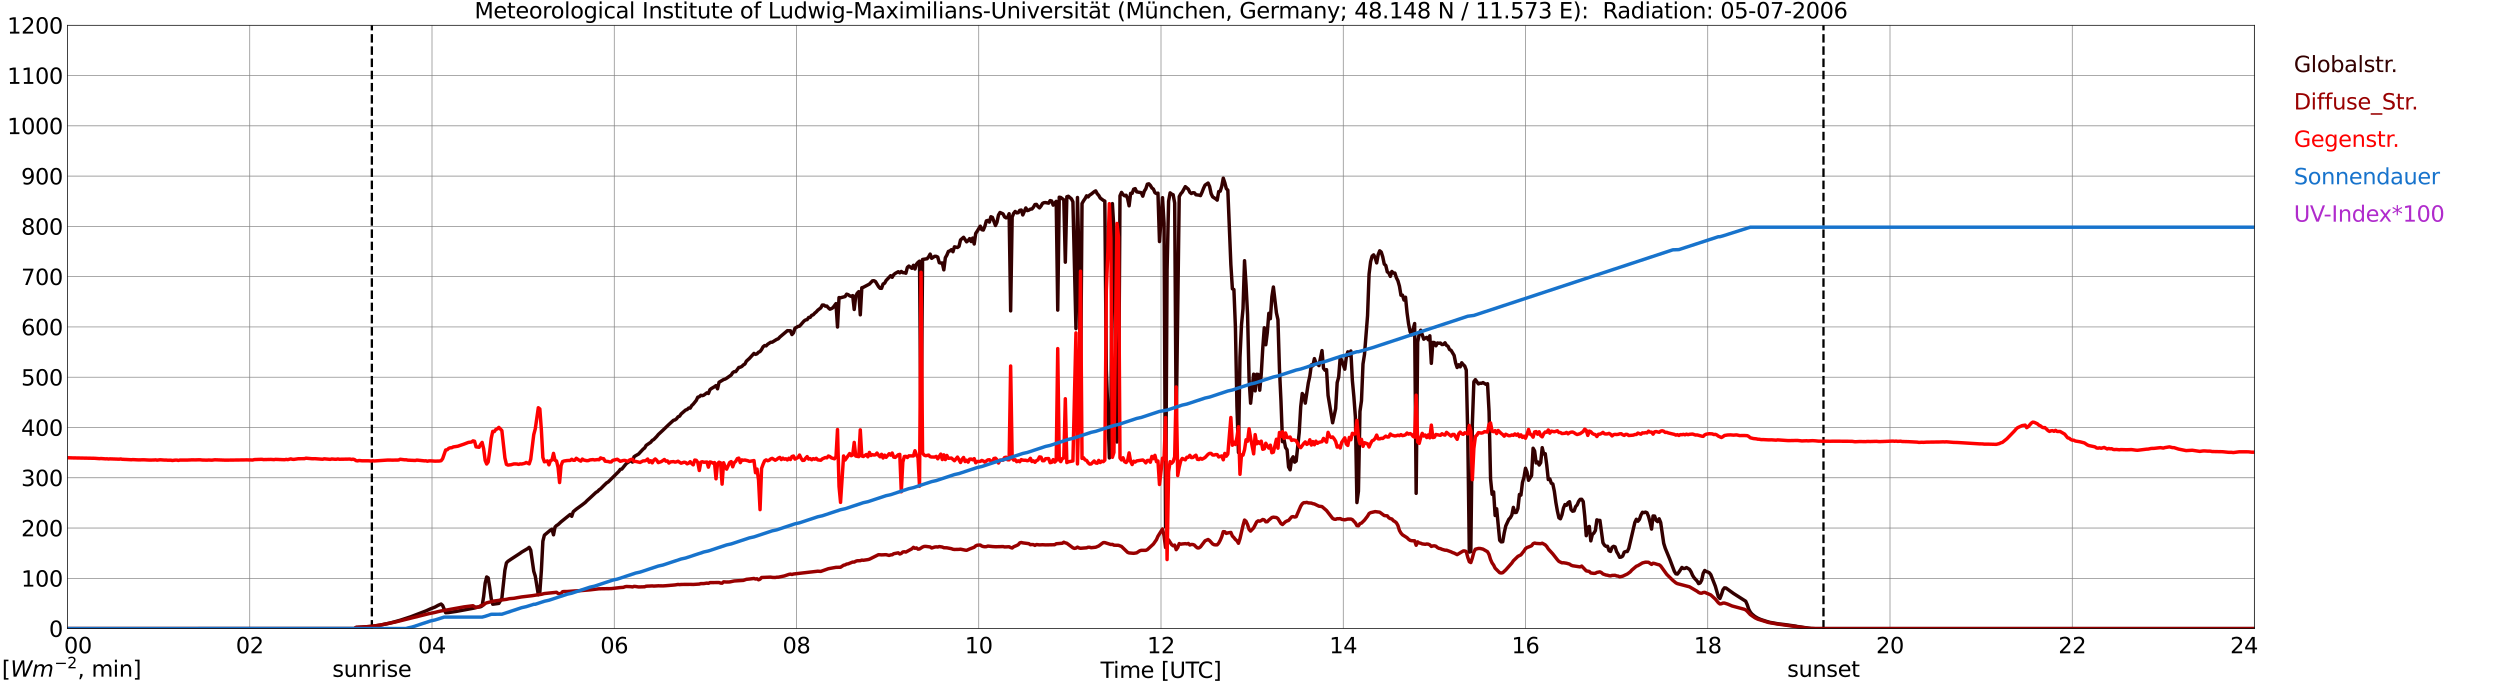<?xml version="1.0" encoding="utf-8" standalone="no"?>
<!DOCTYPE svg PUBLIC "-//W3C//DTD SVG 1.1//EN"
  "http://www.w3.org/Graphics/SVG/1.1/DTD/svg11.dtd">
<svg xmlns:xlink="http://www.w3.org/1999/xlink" width="1085.4pt" height="296.64pt" viewBox="0 0 1085.4 296.64" xmlns="http://www.w3.org/2000/svg" version="1.1">
 <defs>
  <style type="text/css">*{stroke-linejoin: round; stroke-linecap: butt}</style>
 </defs>
 <g id="figure_1">
  <g id="patch_1">
   <path d="M 0 296.64 
L 1085.4 296.64 
L 1085.4 0 
L 0 0 
z
" style="fill: #ffffff"/>
  </g>
  <g id="axes_1">
   <g id="patch_2">
    <path d="M 29.306 272.909 
L 978.814 272.909 
L 978.814 10.976 
L 29.306 10.976 
z
" style="fill: #ffffff"/>
   </g>
   <g id="patch_3">
    <path d="M 978.814 272.909 
L 978.814 272.909 
L 978.814 10.976 
L 978.814 10.976 
z
" clip-path="url(#p12f2caa721)" style="fill: #d3d3d3; opacity: 0.25; stroke: #d3d3d3; stroke-linejoin: miter"/>
   </g>
   <g id="matplotlib.axis_1">
    <g id="xtick_1">
     <g id="line2d_1">
      <path d="M 29.306 272.909 
L 29.306 10.976 
" clip-path="url(#p12f2caa721)" style="fill: none; stroke: #808080; stroke-width: 0.3; stroke-linecap: square"/>
     </g>
     <g id="line2d_2"/>
     <g id="text_1">
      <!--    00 -->
      <g transform="translate(18.733 283.627) scale(0.095 -0.095)">
       <defs>
        <path id="DejaVuSans-20" transform="scale(0.016)"/>
        <path id="DejaVuSans-30" d="M 2034 4250 
Q 1547 4250 1301 3770 
Q 1056 3291 1056 2328 
Q 1056 1369 1301 889 
Q 1547 409 2034 409 
Q 2525 409 2770 889 
Q 3016 1369 3016 2328 
Q 3016 3291 2770 3770 
Q 2525 4250 2034 4250 
z
M 2034 4750 
Q 2819 4750 3233 4129 
Q 3647 3509 3647 2328 
Q 3647 1150 3233 529 
Q 2819 -91 2034 -91 
Q 1250 -91 836 529 
Q 422 1150 422 2328 
Q 422 3509 836 4129 
Q 1250 4750 2034 4750 
z
" transform="scale(0.016)"/>
       </defs>
       <use xlink:href="#DejaVuSans-20"/>
       <use xlink:href="#DejaVuSans-20" transform="translate(31.787 0)"/>
       <use xlink:href="#DejaVuSans-20" transform="translate(63.574 0)"/>
       <use xlink:href="#DejaVuSans-30" transform="translate(95.361 0)"/>
       <use xlink:href="#DejaVuSans-30" transform="translate(158.984 0)"/>
      </g>
     </g>
    </g>
    <g id="xtick_2">
     <g id="line2d_3">
      <path d="M 108.431 272.909 
L 108.431 10.976 
" clip-path="url(#p12f2caa721)" style="fill: none; stroke: #808080; stroke-width: 0.3; stroke-linecap: square"/>
     </g>
     <g id="line2d_4"/>
     <g id="text_2">
      <!-- 02 -->
      <g transform="translate(102.387 283.627) scale(0.095 -0.095)">
       <defs>
        <path id="DejaVuSans-32" d="M 1228 531 
L 3431 531 
L 3431 0 
L 469 0 
L 469 531 
Q 828 903 1448 1529 
Q 2069 2156 2228 2338 
Q 2531 2678 2651 2914 
Q 2772 3150 2772 3378 
Q 2772 3750 2511 3984 
Q 2250 4219 1831 4219 
Q 1534 4219 1204 4116 
Q 875 4013 500 3803 
L 500 4441 
Q 881 4594 1212 4672 
Q 1544 4750 1819 4750 
Q 2544 4750 2975 4387 
Q 3406 4025 3406 3419 
Q 3406 3131 3298 2873 
Q 3191 2616 2906 2266 
Q 2828 2175 2409 1742 
Q 1991 1309 1228 531 
z
" transform="scale(0.016)"/>
       </defs>
       <use xlink:href="#DejaVuSans-30"/>
       <use xlink:href="#DejaVuSans-32" transform="translate(63.623 0)"/>
      </g>
     </g>
    </g>
    <g id="xtick_3">
     <g id="line2d_5">
      <path d="M 187.557 272.909 
L 187.557 10.976 
" clip-path="url(#p12f2caa721)" style="fill: none; stroke: #808080; stroke-width: 0.3; stroke-linecap: square"/>
     </g>
     <g id="line2d_6"/>
     <g id="text_3">
      <!-- 04 -->
      <g transform="translate(181.513 283.627) scale(0.095 -0.095)">
       <defs>
        <path id="DejaVuSans-34" d="M 2419 4116 
L 825 1625 
L 2419 1625 
L 2419 4116 
z
M 2253 4666 
L 3047 4666 
L 3047 1625 
L 3713 1625 
L 3713 1100 
L 3047 1100 
L 3047 0 
L 2419 0 
L 2419 1100 
L 313 1100 
L 313 1709 
L 2253 4666 
z
" transform="scale(0.016)"/>
       </defs>
       <use xlink:href="#DejaVuSans-30"/>
       <use xlink:href="#DejaVuSans-34" transform="translate(63.623 0)"/>
      </g>
     </g>
    </g>
    <g id="xtick_4">
     <g id="line2d_7">
      <path d="M 266.683 272.909 
L 266.683 10.976 
" clip-path="url(#p12f2caa721)" style="fill: none; stroke: #808080; stroke-width: 0.3; stroke-linecap: square"/>
     </g>
     <g id="line2d_8"/>
     <g id="text_4">
      <!-- 06 -->
      <g transform="translate(260.638 283.627) scale(0.095 -0.095)">
       <defs>
        <path id="DejaVuSans-36" d="M 2113 2584 
Q 1688 2584 1439 2293 
Q 1191 2003 1191 1497 
Q 1191 994 1439 701 
Q 1688 409 2113 409 
Q 2538 409 2786 701 
Q 3034 994 3034 1497 
Q 3034 2003 2786 2293 
Q 2538 2584 2113 2584 
z
M 3366 4563 
L 3366 3988 
Q 3128 4100 2886 4159 
Q 2644 4219 2406 4219 
Q 1781 4219 1451 3797 
Q 1122 3375 1075 2522 
Q 1259 2794 1537 2939 
Q 1816 3084 2150 3084 
Q 2853 3084 3261 2657 
Q 3669 2231 3669 1497 
Q 3669 778 3244 343 
Q 2819 -91 2113 -91 
Q 1303 -91 875 529 
Q 447 1150 447 2328 
Q 447 3434 972 4092 
Q 1497 4750 2381 4750 
Q 2619 4750 2861 4703 
Q 3103 4656 3366 4563 
z
" transform="scale(0.016)"/>
       </defs>
       <use xlink:href="#DejaVuSans-30"/>
       <use xlink:href="#DejaVuSans-36" transform="translate(63.623 0)"/>
      </g>
     </g>
    </g>
    <g id="xtick_5">
     <g id="line2d_9">
      <path d="M 345.808 272.909 
L 345.808 10.976 
" clip-path="url(#p12f2caa721)" style="fill: none; stroke: #808080; stroke-width: 0.3; stroke-linecap: square"/>
     </g>
     <g id="line2d_10"/>
     <g id="text_5">
      <!-- 08 -->
      <g transform="translate(339.764 283.627) scale(0.095 -0.095)">
       <defs>
        <path id="DejaVuSans-38" d="M 2034 2216 
Q 1584 2216 1326 1975 
Q 1069 1734 1069 1313 
Q 1069 891 1326 650 
Q 1584 409 2034 409 
Q 2484 409 2743 651 
Q 3003 894 3003 1313 
Q 3003 1734 2745 1975 
Q 2488 2216 2034 2216 
z
M 1403 2484 
Q 997 2584 770 2862 
Q 544 3141 544 3541 
Q 544 4100 942 4425 
Q 1341 4750 2034 4750 
Q 2731 4750 3128 4425 
Q 3525 4100 3525 3541 
Q 3525 3141 3298 2862 
Q 3072 2584 2669 2484 
Q 3125 2378 3379 2068 
Q 3634 1759 3634 1313 
Q 3634 634 3220 271 
Q 2806 -91 2034 -91 
Q 1263 -91 848 271 
Q 434 634 434 1313 
Q 434 1759 690 2068 
Q 947 2378 1403 2484 
z
M 1172 3481 
Q 1172 3119 1398 2916 
Q 1625 2713 2034 2713 
Q 2441 2713 2670 2916 
Q 2900 3119 2900 3481 
Q 2900 3844 2670 4047 
Q 2441 4250 2034 4250 
Q 1625 4250 1398 4047 
Q 1172 3844 1172 3481 
z
" transform="scale(0.016)"/>
       </defs>
       <use xlink:href="#DejaVuSans-30"/>
       <use xlink:href="#DejaVuSans-38" transform="translate(63.623 0)"/>
      </g>
     </g>
    </g>
    <g id="xtick_6">
     <g id="line2d_11">
      <path d="M 424.934 272.909 
L 424.934 10.976 
" clip-path="url(#p12f2caa721)" style="fill: none; stroke: #808080; stroke-width: 0.3; stroke-linecap: square"/>
     </g>
     <g id="line2d_12"/>
     <g id="text_6">
      <!-- 10 -->
      <g transform="translate(418.89 283.627) scale(0.095 -0.095)">
       <defs>
        <path id="DejaVuSans-31" d="M 794 531 
L 1825 531 
L 1825 4091 
L 703 3866 
L 703 4441 
L 1819 4666 
L 2450 4666 
L 2450 531 
L 3481 531 
L 3481 0 
L 794 0 
L 794 531 
z
" transform="scale(0.016)"/>
       </defs>
       <use xlink:href="#DejaVuSans-31"/>
       <use xlink:href="#DejaVuSans-30" transform="translate(63.623 0)"/>
      </g>
     </g>
    </g>
    <g id="xtick_7">
     <g id="line2d_13">
      <path d="M 504.06 272.909 
L 504.06 10.976 
" clip-path="url(#p12f2caa721)" style="fill: none; stroke: #808080; stroke-width: 0.3; stroke-linecap: square"/>
     </g>
     <g id="line2d_14"/>
     <g id="text_7">
      <!-- 12 -->
      <g transform="translate(498.015 283.627) scale(0.095 -0.095)">
       <use xlink:href="#DejaVuSans-31"/>
       <use xlink:href="#DejaVuSans-32" transform="translate(63.623 0)"/>
      </g>
     </g>
    </g>
    <g id="xtick_8">
     <g id="line2d_15">
      <path d="M 583.185 272.909 
L 583.185 10.976 
" clip-path="url(#p12f2caa721)" style="fill: none; stroke: #808080; stroke-width: 0.3; stroke-linecap: square"/>
     </g>
     <g id="line2d_16"/>
     <g id="text_8">
      <!-- 14 -->
      <g transform="translate(577.141 283.627) scale(0.095 -0.095)">
       <use xlink:href="#DejaVuSans-31"/>
       <use xlink:href="#DejaVuSans-34" transform="translate(63.623 0)"/>
      </g>
     </g>
    </g>
    <g id="xtick_9">
     <g id="line2d_17">
      <path d="M 662.311 272.909 
L 662.311 10.976 
" clip-path="url(#p12f2caa721)" style="fill: none; stroke: #808080; stroke-width: 0.3; stroke-linecap: square"/>
     </g>
     <g id="line2d_18"/>
     <g id="text_9">
      <!-- 16 -->
      <g transform="translate(656.267 283.627) scale(0.095 -0.095)">
       <use xlink:href="#DejaVuSans-31"/>
       <use xlink:href="#DejaVuSans-36" transform="translate(63.623 0)"/>
      </g>
     </g>
    </g>
    <g id="xtick_10">
     <g id="line2d_19">
      <path d="M 741.437 272.909 
L 741.437 10.976 
" clip-path="url(#p12f2caa721)" style="fill: none; stroke: #808080; stroke-width: 0.3; stroke-linecap: square"/>
     </g>
     <g id="line2d_20"/>
     <g id="text_10">
      <!-- 18 -->
      <g transform="translate(735.392 283.627) scale(0.095 -0.095)">
       <use xlink:href="#DejaVuSans-31"/>
       <use xlink:href="#DejaVuSans-38" transform="translate(63.623 0)"/>
      </g>
     </g>
    </g>
    <g id="xtick_11">
     <g id="line2d_21">
      <path d="M 820.562 272.909 
L 820.562 10.976 
" clip-path="url(#p12f2caa721)" style="fill: none; stroke: #808080; stroke-width: 0.3; stroke-linecap: square"/>
     </g>
     <g id="line2d_22"/>
     <g id="text_11">
      <!-- 20 -->
      <g transform="translate(814.518 283.627) scale(0.095 -0.095)">
       <use xlink:href="#DejaVuSans-32"/>
       <use xlink:href="#DejaVuSans-30" transform="translate(63.623 0)"/>
      </g>
     </g>
    </g>
    <g id="xtick_12">
     <g id="line2d_23">
      <path d="M 899.688 272.909 
L 899.688 10.976 
" clip-path="url(#p12f2caa721)" style="fill: none; stroke: #808080; stroke-width: 0.3; stroke-linecap: square"/>
     </g>
     <g id="line2d_24"/>
     <g id="text_12">
      <!-- 22 -->
      <g transform="translate(893.644 283.627) scale(0.095 -0.095)">
       <use xlink:href="#DejaVuSans-32"/>
       <use xlink:href="#DejaVuSans-32" transform="translate(63.623 0)"/>
      </g>
     </g>
    </g>
    <g id="xtick_13">
     <g id="line2d_25">
      <path d="M 978.814 272.909 
L 978.814 10.976 
" clip-path="url(#p12f2caa721)" style="fill: none; stroke: #808080; stroke-width: 0.3; stroke-linecap: square"/>
     </g>
     <g id="line2d_26"/>
     <g id="text_13">
      <!-- 24    -->
      <g transform="translate(968.241 283.627) scale(0.095 -0.095)">
       <use xlink:href="#DejaVuSans-32"/>
       <use xlink:href="#DejaVuSans-34" transform="translate(63.623 0)"/>
       <use xlink:href="#DejaVuSans-20" transform="translate(127.246 0)"/>
       <use xlink:href="#DejaVuSans-20" transform="translate(159.033 0)"/>
       <use xlink:href="#DejaVuSans-20" transform="translate(190.82 0)"/>
      </g>
     </g>
    </g>
    <g id="text_14">
     <!-- Time [UTC] -->
     <g transform="translate(477.806 294.322) scale(0.095 -0.095)">
      <defs>
       <path id="DejaVuSans-54" d="M -19 4666 
L 3928 4666 
L 3928 4134 
L 2272 4134 
L 2272 0 
L 1638 0 
L 1638 4134 
L -19 4134 
L -19 4666 
z
" transform="scale(0.016)"/>
       <path id="DejaVuSans-69" d="M 603 3500 
L 1178 3500 
L 1178 0 
L 603 0 
L 603 3500 
z
M 603 4863 
L 1178 4863 
L 1178 4134 
L 603 4134 
L 603 4863 
z
" transform="scale(0.016)"/>
       <path id="DejaVuSans-6d" d="M 3328 2828 
Q 3544 3216 3844 3400 
Q 4144 3584 4550 3584 
Q 5097 3584 5394 3201 
Q 5691 2819 5691 2113 
L 5691 0 
L 5113 0 
L 5113 2094 
Q 5113 2597 4934 2840 
Q 4756 3084 4391 3084 
Q 3944 3084 3684 2787 
Q 3425 2491 3425 1978 
L 3425 0 
L 2847 0 
L 2847 2094 
Q 2847 2600 2669 2842 
Q 2491 3084 2119 3084 
Q 1678 3084 1418 2786 
Q 1159 2488 1159 1978 
L 1159 0 
L 581 0 
L 581 3500 
L 1159 3500 
L 1159 2956 
Q 1356 3278 1631 3431 
Q 1906 3584 2284 3584 
Q 2666 3584 2933 3390 
Q 3200 3197 3328 2828 
z
" transform="scale(0.016)"/>
       <path id="DejaVuSans-65" d="M 3597 1894 
L 3597 1613 
L 953 1613 
Q 991 1019 1311 708 
Q 1631 397 2203 397 
Q 2534 397 2845 478 
Q 3156 559 3463 722 
L 3463 178 
Q 3153 47 2828 -22 
Q 2503 -91 2169 -91 
Q 1331 -91 842 396 
Q 353 884 353 1716 
Q 353 2575 817 3079 
Q 1281 3584 2069 3584 
Q 2775 3584 3186 3129 
Q 3597 2675 3597 1894 
z
M 3022 2063 
Q 3016 2534 2758 2815 
Q 2500 3097 2075 3097 
Q 1594 3097 1305 2825 
Q 1016 2553 972 2059 
L 3022 2063 
z
" transform="scale(0.016)"/>
       <path id="DejaVuSans-5b" d="M 550 4863 
L 1875 4863 
L 1875 4416 
L 1125 4416 
L 1125 -397 
L 1875 -397 
L 1875 -844 
L 550 -844 
L 550 4863 
z
" transform="scale(0.016)"/>
       <path id="DejaVuSans-55" d="M 556 4666 
L 1191 4666 
L 1191 1831 
Q 1191 1081 1462 751 
Q 1734 422 2344 422 
Q 2950 422 3222 751 
Q 3494 1081 3494 1831 
L 3494 4666 
L 4128 4666 
L 4128 1753 
Q 4128 841 3676 375 
Q 3225 -91 2344 -91 
Q 1459 -91 1007 375 
Q 556 841 556 1753 
L 556 4666 
z
" transform="scale(0.016)"/>
       <path id="DejaVuSans-43" d="M 4122 4306 
L 4122 3641 
Q 3803 3938 3442 4084 
Q 3081 4231 2675 4231 
Q 1875 4231 1450 3742 
Q 1025 3253 1025 2328 
Q 1025 1406 1450 917 
Q 1875 428 2675 428 
Q 3081 428 3442 575 
Q 3803 722 4122 1019 
L 4122 359 
Q 3791 134 3420 21 
Q 3050 -91 2638 -91 
Q 1578 -91 968 557 
Q 359 1206 359 2328 
Q 359 3453 968 4101 
Q 1578 4750 2638 4750 
Q 3056 4750 3426 4639 
Q 3797 4528 4122 4306 
z
" transform="scale(0.016)"/>
       <path id="DejaVuSans-5d" d="M 1947 4863 
L 1947 -844 
L 622 -844 
L 622 -397 
L 1369 -397 
L 1369 4416 
L 622 4416 
L 622 4863 
L 1947 4863 
z
" transform="scale(0.016)"/>
      </defs>
      <use xlink:href="#DejaVuSans-54"/>
      <use xlink:href="#DejaVuSans-69" transform="translate(57.959 0)"/>
      <use xlink:href="#DejaVuSans-6d" transform="translate(85.742 0)"/>
      <use xlink:href="#DejaVuSans-65" transform="translate(183.154 0)"/>
      <use xlink:href="#DejaVuSans-20" transform="translate(244.678 0)"/>
      <use xlink:href="#DejaVuSans-5b" transform="translate(276.465 0)"/>
      <use xlink:href="#DejaVuSans-55" transform="translate(315.479 0)"/>
      <use xlink:href="#DejaVuSans-54" transform="translate(388.672 0)"/>
      <use xlink:href="#DejaVuSans-43" transform="translate(443.881 0)"/>
      <use xlink:href="#DejaVuSans-5d" transform="translate(513.705 0)"/>
     </g>
    </g>
   </g>
   <g id="matplotlib.axis_2">
    <g id="ytick_1">
     <g id="line2d_27">
      <path d="M 29.306 272.909 
L 978.814 272.909 
" clip-path="url(#p12f2caa721)" style="fill: none; stroke: #808080; stroke-width: 0.3; stroke-linecap: square"/>
     </g>
     <g id="line2d_28"/>
     <g id="text_15">
      <!-- 0 -->
      <g transform="translate(21.261 276.518) scale(0.095 -0.095)">
       <use xlink:href="#DejaVuSans-30"/>
      </g>
     </g>
    </g>
    <g id="ytick_2">
     <g id="line2d_29">
      <path d="M 29.306 251.081 
L 978.814 251.081 
" clip-path="url(#p12f2caa721)" style="fill: none; stroke: #808080; stroke-width: 0.3; stroke-linecap: square"/>
     </g>
     <g id="line2d_30"/>
     <g id="text_16">
      <!-- 100 -->
      <g transform="translate(9.173 254.69) scale(0.095 -0.095)">
       <use xlink:href="#DejaVuSans-31"/>
       <use xlink:href="#DejaVuSans-30" transform="translate(63.623 0)"/>
       <use xlink:href="#DejaVuSans-30" transform="translate(127.246 0)"/>
      </g>
     </g>
    </g>
    <g id="ytick_3">
     <g id="line2d_31">
      <path d="M 29.306 229.253 
L 978.814 229.253 
" clip-path="url(#p12f2caa721)" style="fill: none; stroke: #808080; stroke-width: 0.3; stroke-linecap: square"/>
     </g>
     <g id="line2d_32"/>
     <g id="text_17">
      <!-- 200 -->
      <g transform="translate(9.173 232.863) scale(0.095 -0.095)">
       <use xlink:href="#DejaVuSans-32"/>
       <use xlink:href="#DejaVuSans-30" transform="translate(63.623 0)"/>
       <use xlink:href="#DejaVuSans-30" transform="translate(127.246 0)"/>
      </g>
     </g>
    </g>
    <g id="ytick_4">
     <g id="line2d_33">
      <path d="M 29.306 207.426 
L 978.814 207.426 
" clip-path="url(#p12f2caa721)" style="fill: none; stroke: #808080; stroke-width: 0.3; stroke-linecap: square"/>
     </g>
     <g id="line2d_34"/>
     <g id="text_18">
      <!-- 300 -->
      <g transform="translate(9.173 211.035) scale(0.095 -0.095)">
       <defs>
        <path id="DejaVuSans-33" d="M 2597 2516 
Q 3050 2419 3304 2112 
Q 3559 1806 3559 1356 
Q 3559 666 3084 287 
Q 2609 -91 1734 -91 
Q 1441 -91 1130 -33 
Q 819 25 488 141 
L 488 750 
Q 750 597 1062 519 
Q 1375 441 1716 441 
Q 2309 441 2620 675 
Q 2931 909 2931 1356 
Q 2931 1769 2642 2001 
Q 2353 2234 1838 2234 
L 1294 2234 
L 1294 2753 
L 1863 2753 
Q 2328 2753 2575 2939 
Q 2822 3125 2822 3475 
Q 2822 3834 2567 4026 
Q 2313 4219 1838 4219 
Q 1578 4219 1281 4162 
Q 984 4106 628 3988 
L 628 4550 
Q 988 4650 1302 4700 
Q 1616 4750 1894 4750 
Q 2613 4750 3031 4423 
Q 3450 4097 3450 3541 
Q 3450 3153 3228 2886 
Q 3006 2619 2597 2516 
z
" transform="scale(0.016)"/>
       </defs>
       <use xlink:href="#DejaVuSans-33"/>
       <use xlink:href="#DejaVuSans-30" transform="translate(63.623 0)"/>
       <use xlink:href="#DejaVuSans-30" transform="translate(127.246 0)"/>
      </g>
     </g>
    </g>
    <g id="ytick_5">
     <g id="line2d_35">
      <path d="M 29.306 185.598 
L 978.814 185.598 
" clip-path="url(#p12f2caa721)" style="fill: none; stroke: #808080; stroke-width: 0.3; stroke-linecap: square"/>
     </g>
     <g id="line2d_36"/>
     <g id="text_19">
      <!-- 400 -->
      <g transform="translate(9.173 189.207) scale(0.095 -0.095)">
       <use xlink:href="#DejaVuSans-34"/>
       <use xlink:href="#DejaVuSans-30" transform="translate(63.623 0)"/>
       <use xlink:href="#DejaVuSans-30" transform="translate(127.246 0)"/>
      </g>
     </g>
    </g>
    <g id="ytick_6">
     <g id="line2d_37">
      <path d="M 29.306 163.77 
L 978.814 163.77 
" clip-path="url(#p12f2caa721)" style="fill: none; stroke: #808080; stroke-width: 0.3; stroke-linecap: square"/>
     </g>
     <g id="line2d_38"/>
     <g id="text_20">
      <!-- 500 -->
      <g transform="translate(9.173 167.379) scale(0.095 -0.095)">
       <defs>
        <path id="DejaVuSans-35" d="M 691 4666 
L 3169 4666 
L 3169 4134 
L 1269 4134 
L 1269 2991 
Q 1406 3038 1543 3061 
Q 1681 3084 1819 3084 
Q 2600 3084 3056 2656 
Q 3513 2228 3513 1497 
Q 3513 744 3044 326 
Q 2575 -91 1722 -91 
Q 1428 -91 1123 -41 
Q 819 9 494 109 
L 494 744 
Q 775 591 1075 516 
Q 1375 441 1709 441 
Q 2250 441 2565 725 
Q 2881 1009 2881 1497 
Q 2881 1984 2565 2268 
Q 2250 2553 1709 2553 
Q 1456 2553 1204 2497 
Q 953 2441 691 2322 
L 691 4666 
z
" transform="scale(0.016)"/>
       </defs>
       <use xlink:href="#DejaVuSans-35"/>
       <use xlink:href="#DejaVuSans-30" transform="translate(63.623 0)"/>
       <use xlink:href="#DejaVuSans-30" transform="translate(127.246 0)"/>
      </g>
     </g>
    </g>
    <g id="ytick_7">
     <g id="line2d_39">
      <path d="M 29.306 141.942 
L 978.814 141.942 
" clip-path="url(#p12f2caa721)" style="fill: none; stroke: #808080; stroke-width: 0.3; stroke-linecap: square"/>
     </g>
     <g id="line2d_40"/>
     <g id="text_21">
      <!-- 600 -->
      <g transform="translate(9.173 145.551) scale(0.095 -0.095)">
       <use xlink:href="#DejaVuSans-36"/>
       <use xlink:href="#DejaVuSans-30" transform="translate(63.623 0)"/>
       <use xlink:href="#DejaVuSans-30" transform="translate(127.246 0)"/>
      </g>
     </g>
    </g>
    <g id="ytick_8">
     <g id="line2d_41">
      <path d="M 29.306 120.114 
L 978.814 120.114 
" clip-path="url(#p12f2caa721)" style="fill: none; stroke: #808080; stroke-width: 0.3; stroke-linecap: square"/>
     </g>
     <g id="line2d_42"/>
     <g id="text_22">
      <!-- 700 -->
      <g transform="translate(9.173 123.724) scale(0.095 -0.095)">
       <defs>
        <path id="DejaVuSans-37" d="M 525 4666 
L 3525 4666 
L 3525 4397 
L 1831 0 
L 1172 0 
L 2766 4134 
L 525 4134 
L 525 4666 
z
" transform="scale(0.016)"/>
       </defs>
       <use xlink:href="#DejaVuSans-37"/>
       <use xlink:href="#DejaVuSans-30" transform="translate(63.623 0)"/>
       <use xlink:href="#DejaVuSans-30" transform="translate(127.246 0)"/>
      </g>
     </g>
    </g>
    <g id="ytick_9">
     <g id="line2d_43">
      <path d="M 29.306 98.287 
L 978.814 98.287 
" clip-path="url(#p12f2caa721)" style="fill: none; stroke: #808080; stroke-width: 0.3; stroke-linecap: square"/>
     </g>
     <g id="line2d_44"/>
     <g id="text_23">
      <!-- 800 -->
      <g transform="translate(9.173 101.896) scale(0.095 -0.095)">
       <use xlink:href="#DejaVuSans-38"/>
       <use xlink:href="#DejaVuSans-30" transform="translate(63.623 0)"/>
       <use xlink:href="#DejaVuSans-30" transform="translate(127.246 0)"/>
      </g>
     </g>
    </g>
    <g id="ytick_10">
     <g id="line2d_45">
      <path d="M 29.306 76.459 
L 978.814 76.459 
" clip-path="url(#p12f2caa721)" style="fill: none; stroke: #808080; stroke-width: 0.3; stroke-linecap: square"/>
     </g>
     <g id="line2d_46"/>
     <g id="text_24">
      <!-- 900 -->
      <g transform="translate(9.173 80.068) scale(0.095 -0.095)">
       <defs>
        <path id="DejaVuSans-39" d="M 703 97 
L 703 672 
Q 941 559 1184 500 
Q 1428 441 1663 441 
Q 2288 441 2617 861 
Q 2947 1281 2994 2138 
Q 2813 1869 2534 1725 
Q 2256 1581 1919 1581 
Q 1219 1581 811 2004 
Q 403 2428 403 3163 
Q 403 3881 828 4315 
Q 1253 4750 1959 4750 
Q 2769 4750 3195 4129 
Q 3622 3509 3622 2328 
Q 3622 1225 3098 567 
Q 2575 -91 1691 -91 
Q 1453 -91 1209 -44 
Q 966 3 703 97 
z
M 1959 2075 
Q 2384 2075 2632 2365 
Q 2881 2656 2881 3163 
Q 2881 3666 2632 3958 
Q 2384 4250 1959 4250 
Q 1534 4250 1286 3958 
Q 1038 3666 1038 3163 
Q 1038 2656 1286 2365 
Q 1534 2075 1959 2075 
z
" transform="scale(0.016)"/>
       </defs>
       <use xlink:href="#DejaVuSans-39"/>
       <use xlink:href="#DejaVuSans-30" transform="translate(63.623 0)"/>
       <use xlink:href="#DejaVuSans-30" transform="translate(127.246 0)"/>
      </g>
     </g>
    </g>
    <g id="ytick_11">
     <g id="line2d_47">
      <path d="M 29.306 54.631 
L 978.814 54.631 
" clip-path="url(#p12f2caa721)" style="fill: none; stroke: #808080; stroke-width: 0.3; stroke-linecap: square"/>
     </g>
     <g id="line2d_48"/>
     <g id="text_25">
      <!-- 1000 -->
      <g transform="translate(3.128 58.24) scale(0.095 -0.095)">
       <use xlink:href="#DejaVuSans-31"/>
       <use xlink:href="#DejaVuSans-30" transform="translate(63.623 0)"/>
       <use xlink:href="#DejaVuSans-30" transform="translate(127.246 0)"/>
       <use xlink:href="#DejaVuSans-30" transform="translate(190.869 0)"/>
      </g>
     </g>
    </g>
    <g id="ytick_12">
     <g id="line2d_49">
      <path d="M 29.306 32.803 
L 978.814 32.803 
" clip-path="url(#p12f2caa721)" style="fill: none; stroke: #808080; stroke-width: 0.3; stroke-linecap: square"/>
     </g>
     <g id="line2d_50"/>
     <g id="text_26">
      <!-- 1100 -->
      <g transform="translate(3.128 36.413) scale(0.095 -0.095)">
       <use xlink:href="#DejaVuSans-31"/>
       <use xlink:href="#DejaVuSans-31" transform="translate(63.623 0)"/>
       <use xlink:href="#DejaVuSans-30" transform="translate(127.246 0)"/>
       <use xlink:href="#DejaVuSans-30" transform="translate(190.869 0)"/>
      </g>
     </g>
    </g>
    <g id="ytick_13">
     <g id="line2d_51">
      <path d="M 29.306 10.976 
L 978.814 10.976 
" clip-path="url(#p12f2caa721)" style="fill: none; stroke: #808080; stroke-width: 0.3; stroke-linecap: square"/>
     </g>
     <g id="line2d_52"/>
     <g id="text_27">
      <!-- 1200 -->
      <g transform="translate(3.128 14.585) scale(0.095 -0.095)">
       <use xlink:href="#DejaVuSans-31"/>
       <use xlink:href="#DejaVuSans-32" transform="translate(63.623 0)"/>
       <use xlink:href="#DejaVuSans-30" transform="translate(127.246 0)"/>
       <use xlink:href="#DejaVuSans-30" transform="translate(190.869 0)"/>
      </g>
     </g>
    </g>
   </g>
   <g id="line2d_53">
    <path d="M 161.446 272.909 
L 161.446 10.976 
" clip-path="url(#p12f2caa721)" style="fill: none; stroke-dasharray: 3.7,1.6; stroke-dashoffset: 0; stroke: #000000"/>
   </g>
   <g id="line2d_54">
    <path d="M 791.682 272.909 
L 791.682 10.976 
" clip-path="url(#p12f2caa721)" style="fill: none; stroke-dasharray: 3.7,1.6; stroke-dashoffset: 0; stroke: #000000"/>
   </g>
   <g id="line2d_55">
    <path d="M 29.965 272.909 
L 153.929 272.909 
L 154.588 272.448 
L 161.182 271.955 
L 165.138 271.383 
L 169.094 270.562 
L 171.073 270.032 
L 173.71 269.294 
L 178.326 267.779 
L 184.92 265.239 
L 186.898 264.339 
L 188.876 263.56 
L 190.195 262.824 
L 191.513 262.25 
L 192.173 262.864 
L 193.492 266.018 
L 194.81 265.935 
L 198.107 265.444 
L 206.02 263.97 
L 206.679 263.643 
L 208.657 263.438 
L 209.317 263.069 
L 209.976 259.015 
L 210.635 253.201 
L 211.295 250.496 
L 211.954 250.906 
L 212.614 255.001 
L 213.273 259.956 
L 213.932 262.331 
L 216.57 261.964 
L 217.889 259.751 
L 219.207 247.547 
L 219.867 244.395 
L 220.526 243.699 
L 221.845 242.797 
L 225.801 240.217 
L 226.461 239.726 
L 229.098 238.17 
L 229.757 237.637 
L 230.417 238.866 
L 231.736 248.04 
L 232.395 250.127 
L 233.714 258.195 
L 234.373 257.09 
L 235.033 247.875 
L 235.692 234.977 
L 236.351 232.355 
L 238.989 230.144 
L 239.648 229.775 
L 240.308 232.191 
L 240.967 228.832 
L 241.626 228.177 
L 242.286 227.767 
L 243.604 226.54 
L 247.561 223.345 
L 248.22 224.163 
L 248.88 222.157 
L 250.198 221.053 
L 252.836 219.127 
L 254.155 218.104 
L 254.814 217.407 
L 256.133 216.22 
L 258.77 213.762 
L 259.43 213.393 
L 260.089 212.697 
L 260.748 212.247 
L 262.067 210.896 
L 263.386 209.626 
L 264.045 209.257 
L 268.661 204.671 
L 269.32 203.769 
L 269.98 203.647 
L 271.298 202.008 
L 271.958 201.231 
L 273.936 199.88 
L 274.595 200.615 
L 275.255 198.323 
L 275.914 197.872 
L 277.233 197.136 
L 279.211 195.006 
L 279.87 194.514 
L 280.53 193.368 
L 282.508 192.015 
L 283.167 191.197 
L 283.827 190.828 
L 285.145 189.477 
L 285.805 188.658 
L 287.783 186.816 
L 290.42 184.277 
L 292.399 182.474 
L 293.058 182.31 
L 293.717 181.819 
L 294.377 180.959 
L 295.036 180.713 
L 295.696 179.73 
L 297.674 178.01 
L 298.333 177.805 
L 298.992 177.15 
L 299.652 177.192 
L 300.311 176.085 
L 300.971 175.472 
L 302.289 173.833 
L 302.949 172.44 
L 303.608 172.276 
L 304.267 171.621 
L 304.927 171.785 
L 305.586 171.541 
L 306.905 170.556 
L 307.564 170.844 
L 308.224 169.164 
L 308.883 168.673 
L 310.202 167.895 
L 310.861 167.404 
L 311.521 168.797 
L 312.18 165.97 
L 314.158 164.783 
L 314.818 164.578 
L 315.477 164.209 
L 317.455 162.816 
L 318.114 161.792 
L 318.774 161.343 
L 319.433 161.343 
L 320.752 159.54 
L 321.411 159.418 
L 322.071 159.09 
L 322.73 158.435 
L 323.39 158.066 
L 324.049 156.796 
L 325.368 155.609 
L 327.346 153.439 
L 328.005 153.849 
L 328.665 153.603 
L 329.324 152.906 
L 329.983 152.62 
L 330.643 151.76 
L 331.302 150.573 
L 331.961 150.04 
L 332.621 150.163 
L 333.28 149.466 
L 334.599 148.606 
L 335.258 148.565 
L 337.236 147.336 
L 337.896 147.091 
L 338.555 146.354 
L 341.852 143.568 
L 343.171 143.61 
L 343.83 145.249 
L 344.49 144.511 
L 345.149 142.505 
L 346.468 141.726 
L 347.127 141.604 
L 349.105 139.351 
L 349.765 138.902 
L 350.424 138.777 
L 351.083 137.836 
L 351.743 137.795 
L 352.402 136.893 
L 353.062 136.688 
L 353.721 135.953 
L 354.38 135.42 
L 355.04 134.682 
L 356.359 133.659 
L 357.018 132.43 
L 357.677 132.43 
L 358.337 132.921 
L 358.996 132.882 
L 359.655 133.659 
L 360.315 134.233 
L 360.974 133.986 
L 361.634 133.578 
L 362.952 131.816 
L 363.612 141.973 
L 364.271 129.195 
L 364.93 129.278 
L 366.909 128.745 
L 367.568 127.721 
L 368.227 127.924 
L 368.887 128.418 
L 369.546 128.662 
L 370.206 128.335 
L 370.865 134.355 
L 371.524 128.581 
L 372.184 127.311 
L 372.843 126.615 
L 373.502 136.688 
L 374.162 124.936 
L 374.821 124.731 
L 377.459 123.338 
L 378.777 121.946 
L 379.437 121.865 
L 380.096 122.234 
L 381.415 124.404 
L 382.074 125.141 
L 382.734 125.181 
L 383.393 123.297 
L 384.053 122.97 
L 384.712 121.782 
L 386.69 119.693 
L 387.349 120.39 
L 388.009 119.244 
L 388.668 118.711 
L 389.987 117.973 
L 390.646 118.464 
L 391.306 117.851 
L 391.965 118.384 
L 392.624 118.384 
L 393.284 118.628 
L 393.943 116.089 
L 394.603 115.518 
L 395.921 116.5 
L 396.581 115.188 
L 397.24 116.786 
L 397.899 114.697 
L 398.559 113.92 
L 399.218 113.387 
L 399.878 193.08 
L 400.537 112.649 
L 402.515 112.322 
L 403.175 111.503 
L 403.834 110.316 
L 404.493 112.158 
L 405.812 111.257 
L 406.471 111.298 
L 407.131 111.626 
L 407.79 114.042 
L 408.45 114.206 
L 409.109 114.164 
L 409.768 117.155 
L 410.428 111.914 
L 411.087 110.766 
L 411.746 109.17 
L 412.406 108.923 
L 413.065 108.391 
L 413.725 109.292 
L 414.384 107.162 
L 415.703 107.45 
L 416.362 106.957 
L 417.022 104.174 
L 418.34 103.026 
L 419.659 104.992 
L 420.318 104.46 
L 420.978 103.6 
L 421.637 104.87 
L 422.297 103.353 
L 422.956 105.933 
L 423.615 101.347 
L 424.275 100.365 
L 425.593 98.193 
L 426.253 99.71 
L 426.912 99.874 
L 427.572 98.276 
L 428.231 95.901 
L 428.89 95.696 
L 429.55 96.434 
L 430.209 94.098 
L 430.869 94.386 
L 432.187 97.907 
L 432.847 96.473 
L 433.506 93.36 
L 434.165 92.256 
L 435.484 92.869 
L 436.144 94.181 
L 436.803 94.589 
L 437.462 94.386 
L 438.122 92.788 
L 438.781 134.968 
L 439.44 94.22 
L 440.1 92.625 
L 440.759 91.806 
L 441.419 92.419 
L 442.078 92.336 
L 442.737 91.313 
L 443.397 91.191 
L 444.056 93.321 
L 445.375 90.289 
L 446.034 91.437 
L 446.694 91.232 
L 447.353 90.782 
L 448.012 90.741 
L 448.672 89.962 
L 449.331 88.816 
L 449.991 88.733 
L 450.65 89.676 
L 451.309 90.25 
L 451.969 89.429 
L 452.628 88.283 
L 453.287 87.997 
L 453.947 87.956 
L 455.266 88.202 
L 455.925 87.096 
L 456.584 87.259 
L 457.244 89.062 
L 457.903 88.119 
L 458.563 87.423 
L 459.222 134.641 
L 459.881 85.622 
L 460.541 85.744 
L 461.859 86.768 
L 462.519 113.837 
L 463.178 85.417 
L 463.838 85.212 
L 465.156 86.316 
L 465.816 87.628 
L 467.134 142.669 
L 467.794 85.744 
L 468.453 111.831 
L 469.113 170.27 
L 469.772 88.366 
L 470.431 87.176 
L 471.091 86.236 
L 471.75 85.007 
L 472.409 85.498 
L 473.069 84.721 
L 473.728 84.31 
L 475.047 83.245 
L 475.706 82.876 
L 476.366 84.105 
L 477.025 84.843 
L 477.685 85.989 
L 479.003 86.973 
L 479.663 87.301 
L 480.322 160.729 
L 480.981 178.216 
L 481.641 198.814 
L 482.3 183.376 
L 482.96 88.405 
L 483.619 99.668 
L 484.938 191.893 
L 485.597 183.129 
L 486.256 85.007 
L 486.916 83.533 
L 487.575 84.474 
L 488.235 85.007 
L 488.894 84.762 
L 489.553 86.153 
L 490.213 89.348 
L 490.872 83.942 
L 491.532 83.942 
L 492.191 82.141 
L 492.85 81.894 
L 493.51 83.287 
L 495.488 83.656 
L 496.147 85.17 
L 496.807 83.001 
L 497.466 81.977 
L 498.125 79.969 
L 498.785 79.805 
L 499.444 80.501 
L 500.103 81.608 
L 500.763 82.099 
L 501.422 83.656 
L 502.082 84.024 
L 502.741 83.861 
L 503.4 104.87 
L 504.719 85.825 
L 505.379 96.925 
L 506.038 228.832 
L 506.697 117.238 
L 507.357 87.342 
L 508.016 83.736 
L 508.675 84.269 
L 509.335 84.557 
L 509.994 88.119 
L 510.654 185.013 
L 511.972 85.376 
L 512.632 84.147 
L 513.291 83.409 
L 514.61 81.034 
L 515.929 82.141 
L 516.588 83.492 
L 517.247 84.024 
L 517.907 83.656 
L 518.566 83.736 
L 519.226 84.557 
L 520.544 84.721 
L 521.204 84.926 
L 521.863 83.492 
L 522.522 81.772 
L 523.182 80.379 
L 524.501 79.478 
L 525.16 80.953 
L 525.819 84.066 
L 526.479 85.456 
L 527.797 86.316 
L 528.457 86.89 
L 529.116 83.164 
L 529.776 83.001 
L 530.435 80.87 
L 531.094 77.35 
L 531.754 79.314 
L 532.413 81.894 
L 533.073 82.549 
L 534.391 114.902 
L 535.051 125.386 
L 535.71 125.713 
L 536.369 142.095 
L 537.029 176.332 
L 537.688 196.44 
L 538.348 155.117 
L 539.007 141.03 
L 539.666 134.027 
L 540.326 113.182 
L 540.985 123.749 
L 541.644 136.608 
L 542.304 164.783 
L 542.963 175.061 
L 544.282 162.449 
L 544.941 169.696 
L 545.601 162.489 
L 546.26 162.572 
L 546.919 169.41 
L 547.579 162.53 
L 548.238 151.228 
L 548.898 142.3 
L 549.557 149.671 
L 550.216 144.348 
L 550.876 136.033 
L 551.535 138.369 
L 552.195 128.867 
L 552.854 124.609 
L 554.173 135.828 
L 554.832 138.777 
L 555.491 160.278 
L 556.151 174.243 
L 556.81 191.771 
L 557.47 190.869 
L 558.129 194.309 
L 558.788 195.252 
L 559.448 202.746 
L 560.107 203.975 
L 560.766 199.389 
L 561.426 198.323 
L 562.085 200.657 
L 562.745 200.166 
L 564.063 187.839 
L 564.723 176.537 
L 565.382 170.844 
L 566.042 171.744 
L 566.701 175.02 
L 568.02 166.228 
L 568.679 163.237 
L 569.338 158.405 
L 569.998 158.815 
L 570.657 155.702 
L 571.317 157.545 
L 571.976 157.997 
L 572.635 158.732 
L 573.954 152.221 
L 574.613 159.88 
L 575.273 160.74 
L 575.932 160.494 
L 576.592 171.674 
L 577.91 179.619 
L 578.57 183.55 
L 579.889 177.408 
L 580.548 166.103 
L 581.207 163.687 
L 581.867 155.089 
L 582.526 156.562 
L 583.845 160.288 
L 584.504 155.17 
L 585.164 152.754 
L 585.823 154.351 
L 586.482 152.385 
L 587.142 165.163 
L 587.801 172.287 
L 588.46 181.134 
L 589.12 218.195 
L 589.779 213.24 
L 590.439 178.637 
L 591.098 174.007 
L 591.757 158.036 
L 592.417 153.777 
L 593.736 137.068 
L 594.395 119.008 
L 595.054 113.645 
L 595.714 111.228 
L 596.373 110.654 
L 597.032 111.883 
L 597.692 114.136 
L 598.351 110.574 
L 599.011 108.893 
L 599.67 109.425 
L 600.329 111.514 
L 600.989 114.668 
L 601.648 115.24 
L 602.307 118.026 
L 602.967 118.517 
L 603.626 119.992 
L 604.286 117.862 
L 604.945 118.558 
L 605.604 118.558 
L 606.264 120.606 
L 606.923 121.917 
L 607.582 124.251 
L 608.242 128.182 
L 608.901 128.141 
L 609.561 130.271 
L 610.22 129.042 
L 610.879 135.717 
L 611.539 140.591 
L 612.198 143.948 
L 612.858 145.382 
L 614.176 140.469 
L 614.836 214.183 
L 615.495 148.536 
L 616.154 145.055 
L 616.814 143.376 
L 618.133 147.266 
L 618.792 146.775 
L 619.451 146.489 
L 620.111 147.513 
L 620.77 145.793 
L 621.429 157.75 
L 622.089 148.659 
L 622.748 148.739 
L 623.408 150.132 
L 624.067 148.903 
L 624.726 149.028 
L 625.386 148.945 
L 626.045 149.599 
L 626.705 149.519 
L 627.364 148.822 
L 628.023 149.968 
L 628.683 150.337 
L 629.342 151.771 
L 630.001 152.099 
L 631.32 154.31 
L 631.98 157.586 
L 632.639 159.553 
L 633.298 158.363 
L 633.958 159.265 
L 634.617 157.503 
L 635.276 158.324 
L 635.936 158.937 
L 636.595 160.699 
L 637.255 189.529 
L 637.914 239.696 
L 638.573 239.451 
L 639.233 184 
L 639.892 165.737 
L 640.552 164.835 
L 641.87 166.677 
L 642.53 166.35 
L 643.189 166.433 
L 643.848 166.103 
L 645.167 166.883 
L 645.827 166.597 
L 646.486 178.676 
L 647.145 207.958 
L 647.805 214.592 
L 648.464 213.568 
L 649.123 223.807 
L 649.783 220.9 
L 651.102 234.577 
L 651.761 235.273 
L 652.42 235.19 
L 653.08 231.342 
L 653.739 228.352 
L 655.058 225.486 
L 655.717 224.79 
L 656.377 223.602 
L 657.036 220.284 
L 657.695 222.537 
L 658.355 222.456 
L 659.014 220.775 
L 659.674 214.675 
L 660.333 214.96 
L 660.992 209.473 
L 661.652 207.22 
L 662.311 203.289 
L 662.97 204.968 
L 663.63 208.532 
L 664.949 206.483 
L 665.608 194.608 
L 666.267 195.796 
L 666.927 200.995 
L 667.586 200.545 
L 668.246 201.897 
L 668.905 200.873 
L 669.564 194.362 
L 670.224 197.105 
L 670.883 196.983 
L 671.542 201.979 
L 672.202 208.203 
L 672.861 207.917 
L 673.521 209.8 
L 674.18 210.128 
L 674.839 213.323 
L 675.499 218.156 
L 676.158 221.882 
L 676.817 224.79 
L 677.477 225.239 
L 678.136 223.519 
L 678.796 220.572 
L 679.455 219.055 
L 680.114 219.383 
L 680.774 218.278 
L 681.433 217.826 
L 682.092 221.227 
L 682.752 221.963 
L 683.411 221.799 
L 684.071 219.957 
L 684.73 219.219 
L 685.389 217.663 
L 686.049 216.803 
L 686.708 216.763 
L 687.368 217.746 
L 688.027 224.093 
L 688.686 232.571 
L 689.346 228.967 
L 690.005 228.557 
L 690.664 234.824 
L 691.324 232.08 
L 691.983 231.464 
L 692.643 230.36 
L 693.302 225.691 
L 693.961 225.977 
L 694.621 225.935 
L 695.939 235.642 
L 696.599 236.707 
L 697.258 237.199 
L 697.918 237.157 
L 698.577 239.082 
L 699.236 239.41 
L 699.896 237.648 
L 700.555 237.199 
L 701.215 237.443 
L 701.874 239.49 
L 702.533 240.597 
L 703.193 241.948 
L 703.852 241.868 
L 704.511 241.416 
L 705.171 239.737 
L 705.83 239.451 
L 706.49 239.451 
L 707.149 238.1 
L 709.786 226.837 
L 710.446 225.444 
L 711.105 226.304 
L 711.765 225.486 
L 712.424 223.602 
L 713.083 222.415 
L 713.743 222.578 
L 714.402 222.332 
L 715.062 222.62 
L 715.721 224.215 
L 716.38 226.715 
L 717.04 229.703 
L 717.699 224.01 
L 718.358 224.052 
L 719.018 225.935 
L 719.677 226.468 
L 720.337 225.239 
L 720.996 226.837 
L 722.315 235.887 
L 722.974 238.017 
L 724.952 242.808 
L 726.93 248.051 
L 727.59 249.114 
L 728.249 249.239 
L 728.909 248.418 
L 730.227 246.371 
L 730.887 246.822 
L 731.546 246.781 
L 732.205 246.412 
L 733.524 247.191 
L 734.184 248.254 
L 734.843 249.771 
L 735.502 250.834 
L 736.821 252.268 
L 737.48 253.375 
L 738.14 253.087 
L 738.799 251.858 
L 739.459 248.911 
L 740.118 247.682 
L 740.777 248.132 
L 741.437 248.337 
L 742.096 248.665 
L 742.756 249.483 
L 744.734 254.521 
L 746.052 259.107 
L 746.712 259.845 
L 747.371 258.208 
L 748.031 256.077 
L 748.69 255.217 
L 749.349 255.298 
L 752.646 257.675 
L 757.921 261.032 
L 758.581 262.547 
L 759.24 264.514 
L 759.899 265.701 
L 760.559 266.52 
L 761.878 267.626 
L 763.196 268.404 
L 764.515 268.978 
L 767.153 269.838 
L 768.471 270.207 
L 772.428 270.903 
L 774.406 271.106 
L 779.681 271.844 
L 780.34 272.007 
L 786.275 272.867 
L 788.253 272.909 
L 978.154 272.909 
L 978.154 272.909 
" clip-path="url(#p12f2caa721)" style="fill: none; stroke: #330000; stroke-width: 1.5; stroke-linecap: square"/>
   </g>
   <g id="line2d_56">
    <path d="M 29.965 272.909 
L 153.929 272.909 
L 154.588 272.343 
L 157.226 272.258 
L 161.841 271.881 
L 165.138 271.376 
L 171.732 270.034 
L 186.238 266.424 
L 188.876 265.878 
L 190.195 265.542 
L 191.513 265.249 
L 193.492 264.913 
L 201.404 263.486 
L 205.36 262.982 
L 206.679 263.822 
L 207.998 263.444 
L 208.657 262.982 
L 209.976 262.645 
L 210.635 262.017 
L 211.295 261.722 
L 214.592 260.925 
L 219.867 260.212 
L 221.186 259.917 
L 223.164 259.749 
L 224.482 259.498 
L 226.461 259.162 
L 231.076 258.616 
L 233.714 258.197 
L 235.033 258.029 
L 236.351 257.693 
L 241.626 257.147 
L 242.286 257.651 
L 242.945 257.778 
L 243.604 257.61 
L 244.264 256.896 
L 244.923 256.811 
L 246.242 256.811 
L 249.539 256.56 
L 251.517 256.475 
L 256.133 256.097 
L 260.089 255.636 
L 265.364 255.551 
L 269.32 255.091 
L 270.639 255.006 
L 271.298 254.755 
L 271.958 254.628 
L 273.936 254.713 
L 274.595 254.838 
L 275.255 254.587 
L 275.914 254.628 
L 277.233 254.838 
L 279.87 254.755 
L 280.53 254.504 
L 282.508 254.419 
L 283.167 254.377 
L 283.827 254.46 
L 285.145 254.377 
L 285.805 254.336 
L 287.783 254.377 
L 289.102 254.292 
L 293.058 253.958 
L 294.377 253.746 
L 295.036 253.831 
L 295.696 253.746 
L 299.652 253.705 
L 300.971 253.746 
L 303.608 253.578 
L 304.267 253.369 
L 305.586 253.369 
L 306.905 253.159 
L 307.564 253.286 
L 308.224 252.949 
L 312.18 252.908 
L 312.839 253.159 
L 313.499 253.201 
L 314.158 252.613 
L 315.477 252.698 
L 316.796 252.655 
L 318.774 252.236 
L 322.73 251.985 
L 324.049 251.522 
L 325.368 251.395 
L 327.346 251.144 
L 328.005 251.395 
L 328.665 251.271 
L 329.324 251.732 
L 329.983 251.439 
L 330.643 250.725 
L 334.599 250.557 
L 335.258 250.684 
L 336.577 250.725 
L 337.236 250.599 
L 337.896 250.599 
L 340.533 250.053 
L 342.512 249.381 
L 343.171 249.256 
L 343.83 249.424 
L 344.49 249.213 
L 355.04 247.997 
L 356.359 248.08 
L 359.655 246.905 
L 362.952 246.318 
L 364.93 246.275 
L 366.249 245.393 
L 366.909 245.268 
L 367.568 244.891 
L 368.227 244.806 
L 370.206 244.009 
L 370.865 244.05 
L 371.524 243.673 
L 372.184 243.463 
L 373.502 243.422 
L 374.162 243.168 
L 374.821 243.254 
L 376.799 242.959 
L 377.459 242.791 
L 381.415 240.818 
L 382.734 240.903 
L 384.712 240.818 
L 386.031 241.154 
L 386.69 240.903 
L 387.349 240.861 
L 388.009 240.399 
L 389.328 240.148 
L 389.987 240.021 
L 390.646 240.525 
L 391.306 240.272 
L 391.965 239.643 
L 392.624 239.558 
L 393.284 239.685 
L 395.921 238.257 
L 396.581 237.629 
L 397.24 238.048 
L 397.899 237.88 
L 398.559 238.425 
L 399.218 238.342 
L 400.537 237.502 
L 401.196 237.251 
L 401.856 237.207 
L 403.175 237.375 
L 403.834 237.461 
L 404.493 237.921 
L 405.812 237.502 
L 406.471 237.419 
L 407.131 237.502 
L 407.79 237.292 
L 409.109 237.502 
L 409.768 237.797 
L 411.087 237.838 
L 412.406 238.089 
L 413.065 238.216 
L 413.725 238.467 
L 414.384 238.552 
L 416.362 238.51 
L 417.022 238.425 
L 419 238.844 
L 419.659 238.93 
L 420.978 238.342 
L 422.956 237.587 
L 423.615 236.998 
L 424.275 236.705 
L 425.593 236.62 
L 426.253 237.083 
L 426.912 237.292 
L 427.572 237.375 
L 428.231 237.334 
L 428.89 237.083 
L 430.869 237.292 
L 432.187 237.375 
L 434.165 237.334 
L 435.484 237.292 
L 436.144 237.461 
L 438.122 237.375 
L 438.781 237.712 
L 439.44 237.921 
L 440.1 237.375 
L 441.419 236.83 
L 442.078 236.496 
L 442.737 235.697 
L 443.397 235.529 
L 444.056 235.697 
L 446.694 236.033 
L 447.353 236.496 
L 448.012 236.411 
L 448.672 236.452 
L 449.331 236.788 
L 449.991 236.411 
L 451.309 236.579 
L 452.628 236.496 
L 453.947 236.579 
L 457.903 236.496 
L 458.563 236.074 
L 460.541 235.906 
L 461.2 235.865 
L 461.859 235.404 
L 462.519 235.697 
L 463.178 235.865 
L 465.816 237.838 
L 466.475 238.089 
L 467.134 237.965 
L 467.794 237.543 
L 468.453 237.88 
L 469.113 238.048 
L 471.75 237.838 
L 472.409 237.587 
L 473.069 237.587 
L 473.728 237.797 
L 475.706 237.587 
L 477.025 237.041 
L 478.344 236.033 
L 479.003 235.57 
L 479.663 235.57 
L 482.3 236.411 
L 482.96 236.328 
L 483.619 236.705 
L 485.597 236.747 
L 486.916 237.251 
L 489.553 239.811 
L 490.213 240.062 
L 492.191 240.23 
L 493.51 240.021 
L 494.828 239.139 
L 495.488 238.93 
L 497.466 238.93 
L 498.125 238.635 
L 500.763 236.201 
L 502.082 234.313 
L 502.741 232.8 
L 504.719 229.653 
L 505.379 232.591 
L 506.038 237.712 
L 507.357 234.396 
L 508.675 236.452 
L 509.335 236.956 
L 509.994 236.662 
L 510.654 238.635 
L 511.313 237.753 
L 511.972 235.992 
L 512.632 236.284 
L 513.291 236.16 
L 514.61 236.033 
L 515.269 236.16 
L 515.929 235.95 
L 516.588 236.62 
L 517.247 236.369 
L 517.907 236.411 
L 518.566 236.662 
L 519.226 237.375 
L 519.885 237.88 
L 520.544 237.88 
L 521.204 237.419 
L 523.182 234.815 
L 524.501 234.228 
L 525.16 234.691 
L 526.479 236.16 
L 527.138 236.496 
L 527.797 236.579 
L 528.457 236.537 
L 529.116 235.782 
L 529.776 234.564 
L 530.435 233.01 
L 531.094 230.827 
L 531.754 230.871 
L 532.413 231.584 
L 533.073 231.373 
L 534.391 231.163 
L 535.051 232.717 
L 535.71 233.387 
L 536.369 234.228 
L 537.029 234.774 
L 537.688 235.865 
L 538.348 233.85 
L 539.666 228.142 
L 540.326 225.791 
L 540.985 226.337 
L 541.644 227.806 
L 542.304 229.862 
L 542.963 230.576 
L 544.282 229.19 
L 545.601 226.588 
L 546.26 226.128 
L 546.919 226.293 
L 547.579 226.001 
L 548.238 225.538 
L 548.898 225.706 
L 549.557 226.547 
L 550.216 226.505 
L 550.876 225.791 
L 552.195 224.7 
L 552.854 224.532 
L 554.173 224.7 
L 554.832 225.161 
L 556.151 227.302 
L 556.81 227.721 
L 558.129 226.505 
L 558.788 226.169 
L 559.448 225.959 
L 560.766 224.405 
L 561.426 224.279 
L 562.085 224.49 
L 562.745 224.322 
L 564.723 219.745 
L 565.382 218.739 
L 566.042 218.235 
L 566.701 218.235 
L 567.36 218.108 
L 568.02 218.339 
L 569.338 218.422 
L 569.998 218.676 
L 570.657 218.802 
L 572.635 219.767 
L 573.954 219.935 
L 575.932 221.655 
L 578.57 225.056 
L 579.229 225.392 
L 579.889 225.475 
L 580.548 225.182 
L 581.207 225.224 
L 581.867 225.139 
L 582.526 225.475 
L 583.845 225.684 
L 585.164 225.35 
L 586.482 225.35 
L 587.142 225.601 
L 588.46 227.029 
L 589.12 228.203 
L 589.779 228.288 
L 590.439 227.322 
L 591.098 227.112 
L 592.417 225.811 
L 593.736 224.091 
L 594.395 222.956 
L 595.054 222.578 
L 597.032 222.118 
L 599.011 222.369 
L 600.989 223.838 
L 602.307 223.964 
L 602.967 224.805 
L 603.626 225.182 
L 604.286 225.307 
L 604.945 226.062 
L 605.604 226.442 
L 606.264 226.988 
L 606.923 228.162 
L 607.582 230.303 
L 608.242 231.436 
L 608.901 232.191 
L 610.879 233.451 
L 611.539 234.123 
L 612.198 234.584 
L 612.858 234.752 
L 614.176 234.793 
L 614.836 236.725 
L 615.495 235.256 
L 616.154 235.719 
L 616.814 235.843 
L 617.473 236.138 
L 618.792 236.306 
L 619.451 236.179 
L 620.111 236.264 
L 620.77 236.557 
L 621.429 237.229 
L 622.089 237.02 
L 622.748 236.976 
L 623.408 237.144 
L 624.067 237.733 
L 624.726 238.067 
L 625.386 238.194 
L 626.045 238.489 
L 627.364 238.866 
L 628.023 238.866 
L 630.001 239.58 
L 630.661 239.916 
L 631.32 240.126 
L 632.639 240.796 
L 635.276 239.202 
L 635.936 239.202 
L 636.595 239.453 
L 637.255 242.014 
L 637.914 243.86 
L 638.573 244.238 
L 639.233 242.267 
L 639.892 239.704 
L 640.552 238.447 
L 641.87 238.111 
L 642.53 238.111 
L 643.848 238.403 
L 645.827 239.539 
L 646.486 240.754 
L 647.145 242.937 
L 647.805 244.406 
L 648.464 245.329 
L 649.123 246.674 
L 651.102 248.647 
L 651.761 248.772 
L 652.42 248.647 
L 653.739 247.429 
L 656.377 244.45 
L 657.036 243.483 
L 659.014 241.553 
L 660.333 240.881 
L 661.652 239.202 
L 662.311 238.194 
L 662.97 237.733 
L 664.289 237.229 
L 664.949 236.934 
L 665.608 236.053 
L 666.267 235.76 
L 666.927 235.928 
L 668.246 236.011 
L 668.905 236.053 
L 669.564 235.843 
L 670.883 236.557 
L 671.542 237.271 
L 672.202 238.321 
L 674.18 240.503 
L 676.158 243.022 
L 676.817 243.736 
L 678.136 244.365 
L 678.796 244.323 
L 680.114 244.533 
L 681.433 244.91 
L 682.092 245.373 
L 682.752 245.624 
L 686.049 246.128 
L 686.708 245.751 
L 688.686 247.848 
L 690.005 248.102 
L 690.664 248.772 
L 691.983 248.94 
L 692.643 248.898 
L 693.302 248.521 
L 694.621 248.27 
L 695.28 248.604 
L 695.939 249.193 
L 697.258 249.654 
L 697.918 249.739 
L 698.577 249.948 
L 699.236 250.031 
L 699.896 249.822 
L 701.215 249.78 
L 701.874 250.031 
L 702.533 250.116 
L 703.193 250.452 
L 704.511 250.158 
L 705.83 249.527 
L 706.49 249.234 
L 707.808 248.27 
L 708.468 247.512 
L 710.446 245.834 
L 711.105 245.583 
L 713.083 244.406 
L 714.402 244.07 
L 715.721 244.114 
L 717.04 245.037 
L 717.699 244.533 
L 718.358 244.659 
L 719.677 245.078 
L 720.337 245.205 
L 720.996 245.707 
L 723.633 249.361 
L 726.271 251.963 
L 727.59 253.054 
L 728.249 253.39 
L 733.524 254.774 
L 736.821 256.706 
L 737.48 257.21 
L 738.14 257.503 
L 738.799 257.546 
L 739.459 257.252 
L 740.118 257.167 
L 742.756 258.302 
L 744.734 260.107 
L 746.052 261.7 
L 746.712 262.204 
L 747.371 262.122 
L 748.031 261.827 
L 748.69 261.827 
L 750.009 262.246 
L 751.987 263.086 
L 757.262 264.514 
L 757.921 264.806 
L 758.581 265.396 
L 759.899 266.823 
L 761.878 268.207 
L 763.196 268.838 
L 767.812 270.263 
L 771.768 270.936 
L 783.637 272.573 
L 784.956 272.782 
L 788.253 272.909 
L 978.154 272.909 
L 978.154 272.909 
" clip-path="url(#p12f2caa721)" style="fill: none; stroke: #990000; stroke-width: 1.5; stroke-linecap: square"/>
   </g>
   <g id="line2d_57">
    <path d="M 29.965 198.751 
L 31.284 198.797 
L 39.856 198.952 
L 41.175 198.98 
L 43.153 199.133 
L 43.812 199.068 
L 45.79 199.22 
L 46.45 199.194 
L 47.109 199.292 
L 47.768 199.216 
L 51.065 199.334 
L 51.725 199.362 
L 52.384 199.258 
L 53.043 199.404 
L 55.022 199.491 
L 57 199.602 
L 57.659 199.541 
L 60.297 199.672 
L 62.275 199.613 
L 64.912 199.751 
L 66.89 199.712 
L 67.55 199.653 
L 68.209 199.779 
L 69.528 199.609 
L 71.506 199.757 
L 72.166 199.729 
L 72.825 199.819 
L 74.144 199.788 
L 74.803 199.928 
L 76.122 199.757 
L 76.781 199.76 
L 77.441 199.906 
L 78.1 199.742 
L 81.397 199.74 
L 83.375 199.648 
L 84.694 199.674 
L 86.672 199.611 
L 87.991 199.738 
L 89.969 199.777 
L 90.628 199.716 
L 91.947 199.786 
L 93.266 199.618 
L 97.881 199.779 
L 107.113 199.661 
L 109.75 199.714 
L 110.41 199.533 
L 113.707 199.408 
L 114.366 199.537 
L 117.663 199.458 
L 118.982 199.557 
L 119.641 199.428 
L 120.96 199.491 
L 123.597 199.589 
L 124.257 199.445 
L 124.916 199.563 
L 126.235 199.225 
L 126.894 199.402 
L 127.553 199.452 
L 129.532 199.159 
L 132.169 199.14 
L 132.829 198.928 
L 135.466 199.164 
L 136.785 199.146 
L 140.082 199.391 
L 140.741 199.196 
L 143.379 199.441 
L 144.038 199.262 
L 145.357 199.389 
L 146.016 199.393 
L 146.676 199.255 
L 147.335 199.391 
L 151.951 199.308 
L 152.61 199.469 
L 153.269 199.356 
L 153.929 199.539 
L 154.588 199.995 
L 155.247 200.096 
L 155.907 199.941 
L 157.226 200.063 
L 159.863 200.059 
L 161.182 200.144 
L 161.841 200.054 
L 162.501 200.124 
L 168.435 199.733 
L 170.413 199.768 
L 173.051 199.727 
L 173.71 199.391 
L 175.688 199.637 
L 176.348 199.611 
L 177.007 199.777 
L 180.304 199.917 
L 180.963 199.747 
L 184.26 200.085 
L 184.92 200.056 
L 185.579 200.253 
L 186.238 200.089 
L 186.898 200.074 
L 188.876 200.209 
L 190.854 200.157 
L 191.513 200.008 
L 192.173 199.157 
L 193.492 195.366 
L 194.151 195.281 
L 194.81 194.656 
L 195.47 194.418 
L 196.129 194.383 
L 196.788 194.036 
L 198.767 193.735 
L 200.085 193.275 
L 201.404 192.834 
L 203.382 192.07 
L 204.701 191.913 
L 205.36 191.408 
L 206.02 191.568 
L 206.679 194.008 
L 207.998 194.189 
L 208.657 192.967 
L 209.317 192.078 
L 209.976 194.805 
L 210.635 199.899 
L 211.295 201.456 
L 211.954 200.567 
L 212.614 195.931 
L 213.273 190.275 
L 213.932 187.281 
L 214.592 187.396 
L 215.251 186.473 
L 215.91 186.207 
L 216.57 185.554 
L 217.889 186.936 
L 219.207 198.797 
L 219.867 201.6 
L 220.526 201.923 
L 221.845 201.776 
L 223.164 201.405 
L 224.482 201.447 
L 225.142 201.643 
L 225.801 201.401 
L 226.461 201.469 
L 227.779 201.165 
L 228.439 200.79 
L 229.757 201.39 
L 230.417 199.38 
L 231.736 188.684 
L 232.395 186.181 
L 233.714 177.022 
L 234.373 177.554 
L 235.033 186.488 
L 235.692 198.62 
L 236.351 200.504 
L 237.67 200.102 
L 238.329 201.809 
L 238.989 200 
L 239.648 199.701 
L 240.308 196.839 
L 240.967 199.84 
L 241.626 200.137 
L 242.286 202.933 
L 242.945 209.501 
L 243.604 202.106 
L 244.264 200.39 
L 244.923 200.142 
L 246.242 199.939 
L 247.561 199.91 
L 248.22 199.399 
L 248.88 199.821 
L 249.539 199.821 
L 250.198 198.967 
L 251.517 199.86 
L 252.176 200.201 
L 252.836 199.312 
L 253.495 199.742 
L 254.814 200.019 
L 255.473 199.96 
L 256.133 199.67 
L 257.451 199.541 
L 258.111 199.694 
L 259.43 199.539 
L 260.089 199.607 
L 260.748 198.793 
L 261.408 199.083 
L 262.067 199.142 
L 262.726 200.229 
L 264.045 200.375 
L 264.705 200.574 
L 265.364 200.554 
L 266.023 199.875 
L 268.002 199.382 
L 269.32 200.277 
L 270.639 199.921 
L 271.298 199.886 
L 272.617 200.312 
L 273.277 199.744 
L 273.936 199.489 
L 274.595 199.389 
L 275.255 200.334 
L 275.914 200.31 
L 277.892 200.779 
L 279.211 200.1 
L 279.87 200.104 
L 280.53 199.853 
L 281.189 199.297 
L 281.849 200.683 
L 282.508 200.017 
L 283.167 200.947 
L 283.827 199.79 
L 284.486 199.26 
L 285.145 199.86 
L 285.805 200.844 
L 287.124 200.395 
L 288.442 199.502 
L 289.102 200.24 
L 289.761 200.109 
L 290.42 201.043 
L 291.08 200.541 
L 292.399 200.404 
L 293.058 200.644 
L 293.717 200.508 
L 294.377 200.24 
L 295.696 201.111 
L 297.014 200.659 
L 297.674 200.796 
L 298.333 201.37 
L 298.992 201.082 
L 299.652 200.432 
L 300.311 201.27 
L 300.971 201.814 
L 301.63 199.738 
L 302.289 199.849 
L 302.949 200.777 
L 303.608 204.271 
L 304.267 200.67 
L 304.927 200.458 
L 305.586 200.694 
L 306.905 200.591 
L 307.564 202.82 
L 308.224 200.563 
L 308.883 200.711 
L 309.543 201.098 
L 310.202 200.816 
L 310.861 207.884 
L 311.521 201.333 
L 312.18 200.67 
L 312.839 200.938 
L 313.499 210.193 
L 314.158 200.901 
L 314.818 202.724 
L 315.477 203.684 
L 316.796 200.79 
L 317.455 200.41 
L 318.114 202.667 
L 318.774 200.882 
L 319.433 200.303 
L 320.093 199.131 
L 320.752 198.897 
L 321.411 200.866 
L 322.071 199.661 
L 322.73 199.827 
L 323.39 199.714 
L 324.708 200.035 
L 325.368 200.327 
L 327.346 199.963 
L 328.005 205.227 
L 328.665 203.654 
L 329.324 208.414 
L 329.983 221.267 
L 330.643 203.379 
L 331.302 201.552 
L 331.961 200.07 
L 332.621 199.664 
L 333.28 200.03 
L 333.94 199.825 
L 334.599 199.238 
L 335.258 199.004 
L 336.577 199.819 
L 337.236 199.458 
L 337.896 198.917 
L 338.555 198.585 
L 339.215 199.535 
L 339.874 198.904 
L 340.533 199.369 
L 341.193 199.181 
L 341.852 199.681 
L 342.512 198.932 
L 343.171 199.515 
L 343.83 198.203 
L 344.49 197.985 
L 345.149 199.323 
L 346.468 198.62 
L 347.127 197.568 
L 347.787 198.961 
L 348.446 199.886 
L 349.105 199.84 
L 349.765 198.939 
L 350.424 198.238 
L 351.083 199.319 
L 351.743 199.105 
L 352.402 199.622 
L 353.062 199.133 
L 353.721 199.371 
L 354.38 198.993 
L 355.04 199.668 
L 356.359 199.819 
L 357.018 199.227 
L 358.337 198.638 
L 358.996 198.775 
L 359.655 197.983 
L 360.315 198.249 
L 360.974 198.784 
L 362.293 199.192 
L 362.952 198.341 
L 363.612 186.491 
L 364.271 211.182 
L 364.93 218.115 
L 366.249 197.959 
L 366.909 199.718 
L 368.887 196.909 
L 369.546 197.85 
L 370.206 197.527 
L 370.865 192.076 
L 371.524 198 
L 372.843 198.26 
L 373.502 186.626 
L 374.162 197.965 
L 374.821 198.195 
L 376.14 197.332 
L 376.799 198.323 
L 377.459 196.427 
L 378.118 197.754 
L 378.777 197.4 
L 379.437 197.559 
L 380.096 197.466 
L 380.756 196.699 
L 381.415 197.614 
L 382.074 198.308 
L 382.734 197.239 
L 383.393 198.843 
L 384.053 197.605 
L 384.712 198.553 
L 386.031 196.992 
L 386.69 197.612 
L 387.349 196.678 
L 388.009 198.461 
L 388.668 198.592 
L 389.987 197.442 
L 390.646 197.269 
L 391.306 213.511 
L 391.965 200.639 
L 392.624 198.192 
L 393.284 198.136 
L 393.943 198.635 
L 394.603 197.9 
L 396.581 197.95 
L 397.24 195.691 
L 397.899 197.592 
L 398.559 198.561 
L 399.218 211.086 
L 399.878 118.207 
L 400.537 196.678 
L 401.196 197.566 
L 401.856 197.867 
L 403.175 197.581 
L 403.834 198.291 
L 404.493 198.419 
L 405.812 198.435 
L 406.471 198.142 
L 407.131 199.188 
L 408.45 197.156 
L 409.109 199.509 
L 409.768 197.472 
L 410.428 199.539 
L 411.087 197.738 
L 411.746 198.974 
L 413.065 198.867 
L 414.384 200.028 
L 415.703 198.45 
L 417.022 200.794 
L 417.681 199.432 
L 418.34 198.616 
L 419 200.39 
L 419.659 199.799 
L 420.318 200.646 
L 420.978 199.332 
L 421.637 199.312 
L 422.297 199.629 
L 422.956 199.129 
L 423.615 200.927 
L 424.275 200.351 
L 425.593 200.331 
L 426.253 199.906 
L 426.912 200.159 
L 427.572 200.663 
L 428.89 199.655 
L 429.55 199.596 
L 430.869 200.687 
L 431.528 199.061 
L 432.187 198.932 
L 432.847 199.6 
L 433.506 201.032 
L 434.165 199.775 
L 435.484 199.771 
L 436.144 198.655 
L 436.803 198.518 
L 437.462 199.624 
L 438.122 199.648 
L 438.781 158.905 
L 439.44 198.959 
L 440.1 199.775 
L 440.759 199.596 
L 441.419 200.443 
L 442.078 200.063 
L 442.737 200.454 
L 443.397 199.55 
L 444.056 199.795 
L 445.375 199.838 
L 446.034 200.048 
L 446.694 199.816 
L 447.353 198.983 
L 448.012 200.38 
L 448.672 200.065 
L 449.331 200.716 
L 449.991 199.998 
L 450.65 199.674 
L 451.309 198.371 
L 451.969 198.487 
L 452.628 200.03 
L 453.287 200.019 
L 453.947 199.153 
L 455.266 199.081 
L 455.925 200.888 
L 456.584 200.72 
L 457.244 199.541 
L 457.903 200.626 
L 458.563 199.987 
L 459.222 151.35 
L 459.881 199.635 
L 460.541 200.417 
L 461.2 199.079 
L 461.859 198.847 
L 462.519 173.114 
L 463.178 200.844 
L 463.838 200.5 
L 465.816 200.133 
L 467.134 144.529 
L 467.794 201.425 
L 468.453 175.614 
L 469.113 117.735 
L 469.772 199.039 
L 470.431 198.747 
L 471.091 199.672 
L 471.75 199.888 
L 472.409 200.895 
L 473.069 201.488 
L 473.728 201.434 
L 475.047 200.139 
L 475.706 200.991 
L 476.366 201.115 
L 477.025 199.888 
L 477.685 200.812 
L 478.344 200.22 
L 479.003 200.432 
L 479.663 199.797 
L 480.322 126.132 
L 480.981 109.312 
L 481.641 88.423 
L 482.3 103.381 
L 482.96 198.539 
L 483.619 196.44 
L 484.938 97.016 
L 485.597 102.864 
L 486.256 198.847 
L 486.916 199.685 
L 487.575 198.747 
L 488.235 200.425 
L 488.894 200.82 
L 489.553 200.017 
L 490.213 196.625 
L 490.872 200.347 
L 491.532 201.685 
L 492.191 200.229 
L 492.85 200.613 
L 493.51 200.104 
L 496.147 199.696 
L 496.807 200.177 
L 497.466 200.962 
L 498.125 199.923 
L 498.785 199.893 
L 499.444 200.674 
L 500.103 198.157 
L 500.763 199.122 
L 501.422 197.69 
L 502.082 200.438 
L 502.741 200.144 
L 503.4 210.353 
L 504.719 198.919 
L 505.379 199.354 
L 506.038 181.276 
L 506.697 242.941 
L 507.357 204.867 
L 508.016 200.425 
L 508.675 201.137 
L 509.335 200.428 
L 509.994 198.358 
L 510.654 167.998 
L 511.313 206.461 
L 511.972 202.77 
L 512.632 200.096 
L 513.291 199.039 
L 514.61 199.64 
L 515.269 198.526 
L 515.929 198.52 
L 516.588 197.686 
L 517.247 198.673 
L 517.907 198.631 
L 518.566 198.05 
L 519.226 197.629 
L 519.885 199.421 
L 520.544 199.515 
L 521.204 198.965 
L 521.863 199.375 
L 523.182 198.646 
L 524.501 197.232 
L 525.16 196.833 
L 525.819 196.865 
L 526.479 197.535 
L 527.138 197.572 
L 527.797 197.367 
L 528.457 197.378 
L 529.116 198.38 
L 530.435 197.946 
L 531.094 199.626 
L 531.754 196.859 
L 532.413 198.068 
L 533.073 197.164 
L 534.391 181.263 
L 535.051 193.303 
L 535.71 191.985 
L 536.369 192.98 
L 537.029 189.887 
L 537.688 185.24 
L 538.348 205.926 
L 539.007 197.459 
L 539.666 197.607 
L 540.326 195.263 
L 540.985 190.924 
L 541.644 191.565 
L 542.304 186.165 
L 542.963 190.171 
L 544.282 197.042 
L 544.941 188.693 
L 545.601 192.677 
L 546.26 191.779 
L 546.919 192.561 
L 547.579 191.531 
L 548.238 195.067 
L 548.898 194.851 
L 549.557 192.441 
L 550.216 193.643 
L 550.876 194.552 
L 551.535 193.272 
L 552.195 196.562 
L 552.854 196.306 
L 554.173 190.699 
L 554.832 194.593 
L 555.491 187.767 
L 556.151 189.531 
L 556.81 187.433 
L 557.47 190.313 
L 558.129 187.988 
L 558.788 189.928 
L 559.448 189.998 
L 560.107 189.73 
L 560.766 191.214 
L 561.426 190.976 
L 562.085 191.096 
L 562.745 191.36 
L 564.063 193.779 
L 564.723 194.359 
L 566.042 192.541 
L 566.701 191.867 
L 567.36 192.932 
L 568.02 192.515 
L 568.679 190.932 
L 569.338 193.227 
L 569.998 191.723 
L 570.657 193.104 
L 571.317 191.539 
L 571.976 192.484 
L 572.635 192.037 
L 573.954 191.744 
L 574.613 190.341 
L 575.932 191.961 
L 576.592 187.711 
L 577.251 189.315 
L 577.91 189.944 
L 578.57 189.706 
L 579.229 190.524 
L 579.889 191.609 
L 580.548 194.108 
L 581.207 193.628 
L 581.867 194.497 
L 582.526 192.022 
L 583.845 190.11 
L 584.504 192.764 
L 585.164 193.39 
L 585.823 189.904 
L 586.482 190.919 
L 587.142 188.128 
L 587.801 188.483 
L 588.46 188.333 
L 589.12 182.509 
L 589.779 189.898 
L 590.439 192.642 
L 591.098 190.753 
L 591.757 193.794 
L 592.417 192.207 
L 593.736 192.672 
L 594.395 194.065 
L 595.054 192.546 
L 595.714 191.373 
L 596.373 191.081 
L 597.032 190.339 
L 597.692 188.907 
L 598.351 190.531 
L 599.011 190.559 
L 599.67 190.289 
L 600.329 190.363 
L 601.648 189.352 
L 602.307 189.76 
L 602.967 189.695 
L 603.626 188.422 
L 604.286 188.933 
L 605.604 189.282 
L 606.264 189.171 
L 606.923 188.933 
L 607.582 189.143 
L 608.242 188.697 
L 608.901 189.127 
L 609.561 189.009 
L 610.22 188.756 
L 610.879 188.001 
L 611.539 188.49 
L 612.198 188.235 
L 612.858 188.601 
L 613.517 189.463 
L 614.176 189.811 
L 614.836 171.582 
L 615.495 191.843 
L 616.154 192.491 
L 616.814 189.924 
L 617.473 188.152 
L 618.133 189.315 
L 618.792 188.874 
L 619.451 189.963 
L 620.111 188.804 
L 620.77 190.101 
L 621.429 184.565 
L 622.089 189.976 
L 622.748 189.826 
L 623.408 188.63 
L 625.386 189.012 
L 626.045 188.32 
L 626.705 188.719 
L 627.364 188.902 
L 628.023 187.709 
L 630.001 189.35 
L 630.661 188.614 
L 631.32 188.617 
L 632.639 190.738 
L 633.298 188.357 
L 633.958 187.612 
L 634.617 188.296 
L 635.276 188.573 
L 635.936 187.896 
L 637.255 188.383 
L 637.914 184.716 
L 638.573 187.248 
L 639.233 208.259 
L 639.892 194.715 
L 640.552 189.549 
L 641.211 188.892 
L 641.87 187.831 
L 643.189 188.038 
L 643.848 187.853 
L 644.508 187.403 
L 645.827 187.584 
L 646.486 184.282 
L 647.145 183.62 
L 647.805 187.246 
L 648.464 187.414 
L 649.123 186.96 
L 649.783 188.232 
L 650.442 186.903 
L 651.761 188.184 
L 652.42 188.669 
L 653.08 189.374 
L 653.739 188.527 
L 655.058 189.182 
L 655.717 189.127 
L 656.377 188.826 
L 657.036 189.007 
L 657.695 188.4 
L 658.355 188.953 
L 659.014 188.433 
L 659.674 189.573 
L 660.333 188.8 
L 660.992 189.915 
L 661.652 189.365 
L 662.311 190.26 
L 662.97 188.678 
L 663.63 186.462 
L 664.289 188.44 
L 664.949 188.833 
L 665.608 189.804 
L 666.267 187.523 
L 666.927 187.381 
L 667.586 188.538 
L 668.246 187.46 
L 668.905 189.158 
L 669.564 189.662 
L 670.224 188.302 
L 670.883 187.549 
L 671.542 187.676 
L 672.202 186.676 
L 672.861 188.053 
L 673.521 187.196 
L 674.839 187.46 
L 676.158 187.047 
L 676.817 187.77 
L 677.477 187.781 
L 678.136 188.237 
L 679.455 188.108 
L 680.114 187.743 
L 680.774 188.346 
L 681.433 187.866 
L 682.092 187.628 
L 682.752 187.562 
L 683.411 187.87 
L 684.071 188.337 
L 684.73 188.649 
L 686.049 188.263 
L 687.368 187.34 
L 688.027 186.333 
L 688.686 186.835 
L 689.346 189.033 
L 690.005 187.165 
L 690.664 187.42 
L 691.324 188.18 
L 691.983 188.542 
L 692.643 188.71 
L 693.302 189.529 
L 693.961 188.54 
L 694.621 188.479 
L 695.28 188.202 
L 695.939 187.722 
L 696.599 188.337 
L 697.258 188.431 
L 697.918 188.376 
L 698.577 188.152 
L 699.236 188.551 
L 699.896 189.258 
L 700.555 188.704 
L 701.215 188.582 
L 701.874 188.665 
L 702.533 188.586 
L 703.193 188.35 
L 703.852 188.296 
L 704.511 188.754 
L 705.171 189.031 
L 705.83 188.558 
L 706.49 188.599 
L 707.149 189.088 
L 709.127 188.913 
L 709.786 188.658 
L 710.446 188.627 
L 711.105 188.027 
L 712.424 188.516 
L 713.083 187.922 
L 713.743 187.999 
L 714.402 187.822 
L 715.062 187.949 
L 715.721 187.191 
L 716.38 187.628 
L 717.04 187.604 
L 717.699 188.496 
L 718.358 187.49 
L 719.018 187.37 
L 720.337 187.698 
L 720.996 187.191 
L 721.655 187.03 
L 722.315 187.228 
L 722.974 187.743 
L 723.633 187.693 
L 724.293 187.964 
L 726.93 188.593 
L 727.59 188.907 
L 728.249 188.708 
L 728.909 189.064 
L 729.568 188.665 
L 730.227 188.73 
L 730.887 188.573 
L 731.546 188.789 
L 732.205 188.486 
L 732.865 188.737 
L 733.524 188.555 
L 734.843 188.444 
L 736.162 188.887 
L 736.821 188.826 
L 738.799 189.361 
L 739.459 189.457 
L 740.118 188.802 
L 740.777 188.51 
L 742.096 188.298 
L 743.415 188.374 
L 744.074 188.68 
L 744.734 188.562 
L 745.393 188.854 
L 746.052 189.354 
L 747.371 189.948 
L 748.031 189.584 
L 748.69 189.075 
L 750.009 188.863 
L 751.327 188.802 
L 752.646 188.92 
L 753.965 188.811 
L 755.284 189.112 
L 757.262 189.084 
L 758.581 189.149 
L 759.24 189.483 
L 759.899 190.062 
L 761.218 190.398 
L 762.537 190.535 
L 763.196 190.688 
L 763.856 190.708 
L 764.515 190.845 
L 765.834 190.867 
L 767.812 190.978 
L 769.131 190.954 
L 771.109 191.103 
L 771.768 190.974 
L 776.384 191.299 
L 780.34 191.221 
L 782.318 191.439 
L 784.296 191.352 
L 784.956 191.419 
L 786.934 191.31 
L 788.253 191.395 
L 789.572 191.531 
L 794.847 191.57 
L 796.165 191.539 
L 798.803 191.561 
L 804.078 191.605 
L 805.397 191.799 
L 807.375 191.688 
L 810.012 191.742 
L 810.672 191.653 
L 811.99 191.694 
L 814.628 191.616 
L 815.947 191.74 
L 821.881 191.502 
L 822.541 191.587 
L 823.2 191.502 
L 823.859 191.622 
L 825.178 191.552 
L 825.837 191.683 
L 828.475 191.749 
L 832.431 191.954 
L 833.091 192.085 
L 834.409 192.009 
L 835.069 192.052 
L 836.388 191.963 
L 842.322 191.884 
L 843.641 191.825 
L 844.3 191.884 
L 844.959 191.814 
L 848.256 192.076 
L 849.575 192.098 
L 851.553 192.218 
L 859.466 192.711 
L 860.785 192.729 
L 861.444 192.827 
L 863.422 192.829 
L 866.719 192.923 
L 868.038 192.583 
L 868.697 192.246 
L 869.357 192.072 
L 871.335 190.483 
L 874.632 187.067 
L 875.291 186.279 
L 875.95 185.698 
L 877.929 184.781 
L 879.247 184.578 
L 879.907 185.672 
L 880.566 185.235 
L 881.885 183.725 
L 882.544 183.273 
L 883.204 183.374 
L 884.522 183.976 
L 885.182 184.578 
L 885.841 184.867 
L 886.5 185.421 
L 887.16 185.692 
L 887.819 185.641 
L 889.138 186.914 
L 889.797 187.303 
L 890.457 187.049 
L 891.116 186.966 
L 891.775 187.257 
L 892.435 186.844 
L 893.094 187.331 
L 894.413 187.322 
L 896.391 188.472 
L 897.71 190.107 
L 898.369 190.254 
L 899.029 190.801 
L 899.688 191.098 
L 900.347 191.107 
L 901.007 191.461 
L 902.985 191.792 
L 904.963 192.303 
L 906.282 193.187 
L 906.941 193.449 
L 909.579 194.015 
L 910.238 194.486 
L 910.898 194.567 
L 911.557 194.434 
L 912.216 194.639 
L 913.535 194.261 
L 914.854 194.923 
L 915.513 194.711 
L 916.173 194.853 
L 916.832 194.818 
L 917.491 195.139 
L 918.151 195.193 
L 918.81 195.13 
L 920.129 195.283 
L 920.788 195.187 
L 923.426 195.27 
L 925.404 195.185 
L 927.382 195.455 
L 928.041 195.492 
L 931.998 195.003 
L 932.657 194.975 
L 933.976 194.698 
L 935.295 194.658 
L 937.932 194.349 
L 939.251 194.541 
L 939.91 194.333 
L 941.888 194.008 
L 943.207 194.344 
L 943.867 194.346 
L 945.845 194.979 
L 949.142 195.641 
L 951.779 195.479 
L 955.076 195.977 
L 956.395 195.791 
L 957.054 195.761 
L 958.373 195.855 
L 959.692 195.879 
L 960.351 196.031 
L 964.967 196.119 
L 967.604 196.385 
L 968.923 196.392 
L 969.582 196.488 
L 972.22 196.145 
L 976.176 196.167 
L 977.495 196.315 
L 978.154 196.33 
L 978.154 196.33 
" clip-path="url(#p12f2caa721)" style="fill: none; stroke: #ff0000; stroke-width: 1.5; stroke-linecap: square"/>
   </g>
   <g id="line2d_58">
    <path d="M 29.965 272.909 
L 176.348 272.874 
L 177.007 272.656 
L 178.985 272.219 
L 186.898 269.6 
L 188.876 269.163 
L 192.832 267.919 
L 209.317 267.919 
L 210.635 267.576 
L 213.273 266.703 
L 215.91 266.675 
L 217.889 266.67 
L 226.461 263.833 
L 228.439 263.394 
L 231.736 262.359 
L 232.395 262.349 
L 236.351 261.041 
L 238.329 260.604 
L 246.242 257.983 
L 248.22 257.546 
L 256.133 254.927 
L 258.111 254.488 
L 266.023 251.869 
L 268.002 251.432 
L 275.914 248.813 
L 277.892 248.377 
L 285.805 245.757 
L 287.783 245.319 
L 295.696 242.699 
L 297.674 242.263 
L 305.586 239.643 
L 307.564 239.205 
L 315.477 236.585 
L 317.455 236.151 
L 325.368 233.529 
L 327.346 233.093 
L 335.258 230.473 
L 337.236 230.037 
L 345.149 227.42 
L 347.127 226.983 
L 355.04 224.364 
L 357.018 223.929 
L 364.93 221.308 
L 366.909 220.874 
L 374.821 218.254 
L 376.799 217.818 
L 384.712 215.201 
L 386.69 214.766 
L 394.603 212.149 
L 396.581 211.712 
L 404.493 209.093 
L 406.471 208.657 
L 414.384 206.037 
L 416.362 205.601 
L 424.275 202.981 
L 426.253 202.545 
L 434.165 199.928 
L 436.144 199.489 
L 444.056 196.874 
L 446.034 196.44 
L 453.947 193.818 
L 455.925 193.382 
L 463.838 190.762 
L 465.816 190.326 
L 473.728 187.706 
L 475.706 187.27 
L 483.619 184.725 
L 485.597 184.292 
L 493.51 181.673 
L 495.488 181.237 
L 503.4 178.617 
L 506.697 178.052 
L 513.291 175.871 
L 515.269 175.435 
L 523.182 172.818 
L 525.16 172.381 
L 533.073 169.762 
L 535.051 169.325 
L 542.963 166.71 
L 544.941 166.274 
L 552.854 163.661 
L 554.832 163.226 
L 562.745 160.653 
L 564.723 160.221 
L 572.635 157.617 
L 574.613 157.178 
L 582.526 154.57 
L 584.504 154.133 
L 589.12 152.708 
L 589.779 152.708 
L 595.714 150.999 
L 637.255 137.295 
L 639.892 136.944 
L 725.612 108.681 
L 726.271 108.469 
L 728.909 108.367 
L 746.052 102.768 
L 746.712 102.768 
L 748.031 102.406 
L 759.899 98.634 
L 978.154 98.634 
L 978.154 98.634 
" clip-path="url(#p12f2caa721)" style="fill: none; stroke: #1773cc; stroke-width: 1.5; stroke-linecap: square"/>
   </g>
   <g id="line2d_59">
    <path d="M 0 0 
" clip-path="url(#p12f2caa721)" style="fill: none; stroke: #b02bcc; stroke-width: 1.5; stroke-linecap: square"/>
   </g>
   <g id="patch_4">
    <path d="M 29.306 272.909 
L 29.306 10.976 
" style="fill: none; stroke: #000000; stroke-width: 0.3; stroke-linejoin: miter; stroke-linecap: square"/>
   </g>
   <g id="patch_5">
    <path d="M 978.814 272.909 
L 978.814 10.976 
" style="fill: none; stroke: #000000; stroke-width: 0.3; stroke-linejoin: miter; stroke-linecap: square"/>
   </g>
   <g id="patch_6">
    <path d="M 29.306 272.909 
L 978.814 272.909 
" style="fill: none; stroke: #000000; stroke-width: 0.3; stroke-linejoin: miter; stroke-linecap: square"/>
   </g>
   <g id="patch_7">
    <path d="M 29.306 10.976 
L 978.814 10.976 
" style="fill: none; stroke: #000000; stroke-width: 0.3; stroke-linejoin: miter; stroke-linecap: square"/>
   </g>
   <g id="text_28">
    <!-- sunrise -->
    <g transform="translate(144.281 293.863) scale(0.095 -0.095)">
     <defs>
      <path id="DejaVuSans-73" d="M 2834 3397 
L 2834 2853 
Q 2591 2978 2328 3040 
Q 2066 3103 1784 3103 
Q 1356 3103 1142 2972 
Q 928 2841 928 2578 
Q 928 2378 1081 2264 
Q 1234 2150 1697 2047 
L 1894 2003 
Q 2506 1872 2764 1633 
Q 3022 1394 3022 966 
Q 3022 478 2636 193 
Q 2250 -91 1575 -91 
Q 1294 -91 989 -36 
Q 684 19 347 128 
L 347 722 
Q 666 556 975 473 
Q 1284 391 1588 391 
Q 1994 391 2212 530 
Q 2431 669 2431 922 
Q 2431 1156 2273 1281 
Q 2116 1406 1581 1522 
L 1381 1569 
Q 847 1681 609 1914 
Q 372 2147 372 2553 
Q 372 3047 722 3315 
Q 1072 3584 1716 3584 
Q 2034 3584 2315 3537 
Q 2597 3491 2834 3397 
z
" transform="scale(0.016)"/>
      <path id="DejaVuSans-75" d="M 544 1381 
L 544 3500 
L 1119 3500 
L 1119 1403 
Q 1119 906 1312 657 
Q 1506 409 1894 409 
Q 2359 409 2629 706 
Q 2900 1003 2900 1516 
L 2900 3500 
L 3475 3500 
L 3475 0 
L 2900 0 
L 2900 538 
Q 2691 219 2414 64 
Q 2138 -91 1772 -91 
Q 1169 -91 856 284 
Q 544 659 544 1381 
z
M 1991 3584 
L 1991 3584 
z
" transform="scale(0.016)"/>
      <path id="DejaVuSans-6e" d="M 3513 2113 
L 3513 0 
L 2938 0 
L 2938 2094 
Q 2938 2591 2744 2837 
Q 2550 3084 2163 3084 
Q 1697 3084 1428 2787 
Q 1159 2491 1159 1978 
L 1159 0 
L 581 0 
L 581 3500 
L 1159 3500 
L 1159 2956 
Q 1366 3272 1645 3428 
Q 1925 3584 2291 3584 
Q 2894 3584 3203 3211 
Q 3513 2838 3513 2113 
z
" transform="scale(0.016)"/>
      <path id="DejaVuSans-72" d="M 2631 2963 
Q 2534 3019 2420 3045 
Q 2306 3072 2169 3072 
Q 1681 3072 1420 2755 
Q 1159 2438 1159 1844 
L 1159 0 
L 581 0 
L 581 3500 
L 1159 3500 
L 1159 2956 
Q 1341 3275 1631 3429 
Q 1922 3584 2338 3584 
Q 2397 3584 2469 3576 
Q 2541 3569 2628 3553 
L 2631 2963 
z
" transform="scale(0.016)"/>
     </defs>
     <use xlink:href="#DejaVuSans-73"/>
     <use xlink:href="#DejaVuSans-75" transform="translate(52.1 0)"/>
     <use xlink:href="#DejaVuSans-6e" transform="translate(115.479 0)"/>
     <use xlink:href="#DejaVuSans-72" transform="translate(178.857 0)"/>
     <use xlink:href="#DejaVuSans-69" transform="translate(219.971 0)"/>
     <use xlink:href="#DejaVuSans-73" transform="translate(247.754 0)"/>
     <use xlink:href="#DejaVuSans-65" transform="translate(299.854 0)"/>
    </g>
   </g>
   <g id="text_29">
    <!-- sunset -->
    <g transform="translate(775.927 293.863) scale(0.095 -0.095)">
     <defs>
      <path id="DejaVuSans-74" d="M 1172 4494 
L 1172 3500 
L 2356 3500 
L 2356 3053 
L 1172 3053 
L 1172 1153 
Q 1172 725 1289 603 
Q 1406 481 1766 481 
L 2356 481 
L 2356 0 
L 1766 0 
Q 1100 0 847 248 
Q 594 497 594 1153 
L 594 3053 
L 172 3053 
L 172 3500 
L 594 3500 
L 594 4494 
L 1172 4494 
z
" transform="scale(0.016)"/>
     </defs>
     <use xlink:href="#DejaVuSans-73"/>
     <use xlink:href="#DejaVuSans-75" transform="translate(52.1 0)"/>
     <use xlink:href="#DejaVuSans-6e" transform="translate(115.479 0)"/>
     <use xlink:href="#DejaVuSans-73" transform="translate(178.857 0)"/>
     <use xlink:href="#DejaVuSans-65" transform="translate(230.957 0)"/>
     <use xlink:href="#DejaVuSans-74" transform="translate(292.48 0)"/>
    </g>
   </g>
   <g id="text_30">
    <!-- [$Wm^{-2}$, min] -->
    <g transform="translate(0.821 293.863) scale(0.095 -0.095)">
     <defs>
      <path id="DejaVuSans-Oblique-57" d="M 616 4666 
L 1228 4666 
L 1453 697 
L 3213 4666 
L 3916 4666 
L 4147 697 
L 5888 4666 
L 6528 4666 
L 4453 0 
L 3659 0 
L 3444 3891 
L 1697 0 
L 903 0 
L 616 4666 
z
" transform="scale(0.016)"/>
      <path id="DejaVuSans-Oblique-6d" d="M 5747 2113 
L 5338 0 
L 4763 0 
L 5166 2094 
Q 5191 2228 5203 2325 
Q 5216 2422 5216 2491 
Q 5216 2772 5059 2928 
Q 4903 3084 4622 3084 
Q 4203 3084 3875 2770 
Q 3547 2456 3450 1953 
L 3066 0 
L 2491 0 
L 2900 2094 
Q 2925 2209 2937 2307 
Q 2950 2406 2950 2484 
Q 2950 2769 2794 2926 
Q 2638 3084 2363 3084 
Q 1938 3084 1609 2770 
Q 1281 2456 1184 1953 
L 800 0 
L 225 0 
L 909 3500 
L 1484 3500 
L 1375 2956 
Q 1609 3263 1923 3423 
Q 2238 3584 2597 3584 
Q 2978 3584 3223 3384 
Q 3469 3184 3519 2828 
Q 3781 3197 4126 3390 
Q 4472 3584 4856 3584 
Q 5306 3584 5551 3325 
Q 5797 3066 5797 2591 
Q 5797 2488 5784 2364 
Q 5772 2241 5747 2113 
z
" transform="scale(0.016)"/>
      <path id="DejaVuSans-2212" d="M 678 2272 
L 4684 2272 
L 4684 1741 
L 678 1741 
L 678 2272 
z
" transform="scale(0.016)"/>
      <path id="DejaVuSans-2c" d="M 750 794 
L 1409 794 
L 1409 256 
L 897 -744 
L 494 -744 
L 750 256 
L 750 794 
z
" transform="scale(0.016)"/>
     </defs>
     <use xlink:href="#DejaVuSans-5b" transform="translate(0 0.766)"/>
     <use xlink:href="#DejaVuSans-Oblique-57" transform="translate(39.014 0.766)"/>
     <use xlink:href="#DejaVuSans-Oblique-6d" transform="translate(137.891 0.766)"/>
     <use xlink:href="#DejaVuSans-2212" transform="translate(239.953 39.047) scale(0.7)"/>
     <use xlink:href="#DejaVuSans-32" transform="translate(298.605 39.047) scale(0.7)"/>
     <use xlink:href="#DejaVuSans-2c" transform="translate(345.875 0.766)"/>
     <use xlink:href="#DejaVuSans-20" transform="translate(377.663 0.766)"/>
     <use xlink:href="#DejaVuSans-6d" transform="translate(409.45 0.766)"/>
     <use xlink:href="#DejaVuSans-69" transform="translate(506.862 0.766)"/>
     <use xlink:href="#DejaVuSans-6e" transform="translate(534.645 0.766)"/>
     <use xlink:href="#DejaVuSans-5d" transform="translate(598.024 0.766)"/>
    </g>
   </g>
   <g id="text_31">
    <!-- Globalstr. -->
    <g style="fill: #330000" transform="translate(995.905 31.291) scale(0.095 -0.095)">
     <defs>
      <path id="DejaVuSans-47" d="M 3809 666 
L 3809 1919 
L 2778 1919 
L 2778 2438 
L 4434 2438 
L 4434 434 
Q 4069 175 3628 42 
Q 3188 -91 2688 -91 
Q 1594 -91 976 548 
Q 359 1188 359 2328 
Q 359 3472 976 4111 
Q 1594 4750 2688 4750 
Q 3144 4750 3555 4637 
Q 3966 4525 4313 4306 
L 4313 3634 
Q 3963 3931 3569 4081 
Q 3175 4231 2741 4231 
Q 1884 4231 1454 3753 
Q 1025 3275 1025 2328 
Q 1025 1384 1454 906 
Q 1884 428 2741 428 
Q 3075 428 3337 486 
Q 3600 544 3809 666 
z
" transform="scale(0.016)"/>
      <path id="DejaVuSans-6c" d="M 603 4863 
L 1178 4863 
L 1178 0 
L 603 0 
L 603 4863 
z
" transform="scale(0.016)"/>
      <path id="DejaVuSans-6f" d="M 1959 3097 
Q 1497 3097 1228 2736 
Q 959 2375 959 1747 
Q 959 1119 1226 758 
Q 1494 397 1959 397 
Q 2419 397 2687 759 
Q 2956 1122 2956 1747 
Q 2956 2369 2687 2733 
Q 2419 3097 1959 3097 
z
M 1959 3584 
Q 2709 3584 3137 3096 
Q 3566 2609 3566 1747 
Q 3566 888 3137 398 
Q 2709 -91 1959 -91 
Q 1206 -91 779 398 
Q 353 888 353 1747 
Q 353 2609 779 3096 
Q 1206 3584 1959 3584 
z
" transform="scale(0.016)"/>
      <path id="DejaVuSans-62" d="M 3116 1747 
Q 3116 2381 2855 2742 
Q 2594 3103 2138 3103 
Q 1681 3103 1420 2742 
Q 1159 2381 1159 1747 
Q 1159 1113 1420 752 
Q 1681 391 2138 391 
Q 2594 391 2855 752 
Q 3116 1113 3116 1747 
z
M 1159 2969 
Q 1341 3281 1617 3432 
Q 1894 3584 2278 3584 
Q 2916 3584 3314 3078 
Q 3713 2572 3713 1747 
Q 3713 922 3314 415 
Q 2916 -91 2278 -91 
Q 1894 -91 1617 61 
Q 1341 213 1159 525 
L 1159 0 
L 581 0 
L 581 4863 
L 1159 4863 
L 1159 2969 
z
" transform="scale(0.016)"/>
      <path id="DejaVuSans-61" d="M 2194 1759 
Q 1497 1759 1228 1600 
Q 959 1441 959 1056 
Q 959 750 1161 570 
Q 1363 391 1709 391 
Q 2188 391 2477 730 
Q 2766 1069 2766 1631 
L 2766 1759 
L 2194 1759 
z
M 3341 1997 
L 3341 0 
L 2766 0 
L 2766 531 
Q 2569 213 2275 61 
Q 1981 -91 1556 -91 
Q 1019 -91 701 211 
Q 384 513 384 1019 
Q 384 1609 779 1909 
Q 1175 2209 1959 2209 
L 2766 2209 
L 2766 2266 
Q 2766 2663 2505 2880 
Q 2244 3097 1772 3097 
Q 1472 3097 1187 3025 
Q 903 2953 641 2809 
L 641 3341 
Q 956 3463 1253 3523 
Q 1550 3584 1831 3584 
Q 2591 3584 2966 3190 
Q 3341 2797 3341 1997 
z
" transform="scale(0.016)"/>
      <path id="DejaVuSans-2e" d="M 684 794 
L 1344 794 
L 1344 0 
L 684 0 
L 684 794 
z
" transform="scale(0.016)"/>
     </defs>
     <use xlink:href="#DejaVuSans-47"/>
     <use xlink:href="#DejaVuSans-6c" transform="translate(77.49 0)"/>
     <use xlink:href="#DejaVuSans-6f" transform="translate(105.273 0)"/>
     <use xlink:href="#DejaVuSans-62" transform="translate(166.455 0)"/>
     <use xlink:href="#DejaVuSans-61" transform="translate(229.932 0)"/>
     <use xlink:href="#DejaVuSans-6c" transform="translate(291.211 0)"/>
     <use xlink:href="#DejaVuSans-73" transform="translate(318.994 0)"/>
     <use xlink:href="#DejaVuSans-74" transform="translate(371.094 0)"/>
     <use xlink:href="#DejaVuSans-72" transform="translate(410.303 0)"/>
     <use xlink:href="#DejaVuSans-2e" transform="translate(442.291 0)"/>
    </g>
   </g>
   <g id="text_32">
    <!-- Diffuse_Str. -->
    <g style="fill: #990000" transform="translate(995.905 47.531) scale(0.095 -0.095)">
     <defs>
      <path id="DejaVuSans-44" d="M 1259 4147 
L 1259 519 
L 2022 519 
Q 2988 519 3436 956 
Q 3884 1394 3884 2338 
Q 3884 3275 3436 3711 
Q 2988 4147 2022 4147 
L 1259 4147 
z
M 628 4666 
L 1925 4666 
Q 3281 4666 3915 4102 
Q 4550 3538 4550 2338 
Q 4550 1131 3912 565 
Q 3275 0 1925 0 
L 628 0 
L 628 4666 
z
" transform="scale(0.016)"/>
      <path id="DejaVuSans-66" d="M 2375 4863 
L 2375 4384 
L 1825 4384 
Q 1516 4384 1395 4259 
Q 1275 4134 1275 3809 
L 1275 3500 
L 2222 3500 
L 2222 3053 
L 1275 3053 
L 1275 0 
L 697 0 
L 697 3053 
L 147 3053 
L 147 3500 
L 697 3500 
L 697 3744 
Q 697 4328 969 4595 
Q 1241 4863 1831 4863 
L 2375 4863 
z
" transform="scale(0.016)"/>
      <path id="DejaVuSans-5f" d="M 3263 -1063 
L 3263 -1509 
L -63 -1509 
L -63 -1063 
L 3263 -1063 
z
" transform="scale(0.016)"/>
      <path id="DejaVuSans-53" d="M 3425 4513 
L 3425 3897 
Q 3066 4069 2747 4153 
Q 2428 4238 2131 4238 
Q 1616 4238 1336 4038 
Q 1056 3838 1056 3469 
Q 1056 3159 1242 3001 
Q 1428 2844 1947 2747 
L 2328 2669 
Q 3034 2534 3370 2195 
Q 3706 1856 3706 1288 
Q 3706 609 3251 259 
Q 2797 -91 1919 -91 
Q 1588 -91 1214 -16 
Q 841 59 441 206 
L 441 856 
Q 825 641 1194 531 
Q 1563 422 1919 422 
Q 2459 422 2753 634 
Q 3047 847 3047 1241 
Q 3047 1584 2836 1778 
Q 2625 1972 2144 2069 
L 1759 2144 
Q 1053 2284 737 2584 
Q 422 2884 422 3419 
Q 422 4038 858 4394 
Q 1294 4750 2059 4750 
Q 2388 4750 2728 4690 
Q 3069 4631 3425 4513 
z
" transform="scale(0.016)"/>
     </defs>
     <use xlink:href="#DejaVuSans-44"/>
     <use xlink:href="#DejaVuSans-69" transform="translate(77.002 0)"/>
     <use xlink:href="#DejaVuSans-66" transform="translate(104.785 0)"/>
     <use xlink:href="#DejaVuSans-66" transform="translate(139.99 0)"/>
     <use xlink:href="#DejaVuSans-75" transform="translate(175.195 0)"/>
     <use xlink:href="#DejaVuSans-73" transform="translate(238.574 0)"/>
     <use xlink:href="#DejaVuSans-65" transform="translate(290.674 0)"/>
     <use xlink:href="#DejaVuSans-5f" transform="translate(352.197 0)"/>
     <use xlink:href="#DejaVuSans-53" transform="translate(402.197 0)"/>
     <use xlink:href="#DejaVuSans-74" transform="translate(465.674 0)"/>
     <use xlink:href="#DejaVuSans-72" transform="translate(504.883 0)"/>
     <use xlink:href="#DejaVuSans-2e" transform="translate(536.871 0)"/>
    </g>
   </g>
   <g id="text_33">
    <!-- Gegenstr. -->
    <g style="fill: #ff0000" transform="translate(995.905 63.771) scale(0.095 -0.095)">
     <defs>
      <path id="DejaVuSans-67" d="M 2906 1791 
Q 2906 2416 2648 2759 
Q 2391 3103 1925 3103 
Q 1463 3103 1205 2759 
Q 947 2416 947 1791 
Q 947 1169 1205 825 
Q 1463 481 1925 481 
Q 2391 481 2648 825 
Q 2906 1169 2906 1791 
z
M 3481 434 
Q 3481 -459 3084 -895 
Q 2688 -1331 1869 -1331 
Q 1566 -1331 1297 -1286 
Q 1028 -1241 775 -1147 
L 775 -588 
Q 1028 -725 1275 -790 
Q 1522 -856 1778 -856 
Q 2344 -856 2625 -561 
Q 2906 -266 2906 331 
L 2906 616 
Q 2728 306 2450 153 
Q 2172 0 1784 0 
Q 1141 0 747 490 
Q 353 981 353 1791 
Q 353 2603 747 3093 
Q 1141 3584 1784 3584 
Q 2172 3584 2450 3431 
Q 2728 3278 2906 2969 
L 2906 3500 
L 3481 3500 
L 3481 434 
z
" transform="scale(0.016)"/>
     </defs>
     <use xlink:href="#DejaVuSans-47"/>
     <use xlink:href="#DejaVuSans-65" transform="translate(77.49 0)"/>
     <use xlink:href="#DejaVuSans-67" transform="translate(139.014 0)"/>
     <use xlink:href="#DejaVuSans-65" transform="translate(202.49 0)"/>
     <use xlink:href="#DejaVuSans-6e" transform="translate(264.014 0)"/>
     <use xlink:href="#DejaVuSans-73" transform="translate(327.393 0)"/>
     <use xlink:href="#DejaVuSans-74" transform="translate(379.492 0)"/>
     <use xlink:href="#DejaVuSans-72" transform="translate(418.701 0)"/>
     <use xlink:href="#DejaVuSans-2e" transform="translate(450.689 0)"/>
    </g>
   </g>
   <g id="text_34">
    <!-- Sonnendauer -->
    <g style="fill: #1773cc" transform="translate(995.905 80.01) scale(0.095 -0.095)">
     <defs>
      <path id="DejaVuSans-64" d="M 2906 2969 
L 2906 4863 
L 3481 4863 
L 3481 0 
L 2906 0 
L 2906 525 
Q 2725 213 2448 61 
Q 2172 -91 1784 -91 
Q 1150 -91 751 415 
Q 353 922 353 1747 
Q 353 2572 751 3078 
Q 1150 3584 1784 3584 
Q 2172 3584 2448 3432 
Q 2725 3281 2906 2969 
z
M 947 1747 
Q 947 1113 1208 752 
Q 1469 391 1925 391 
Q 2381 391 2643 752 
Q 2906 1113 2906 1747 
Q 2906 2381 2643 2742 
Q 2381 3103 1925 3103 
Q 1469 3103 1208 2742 
Q 947 2381 947 1747 
z
" transform="scale(0.016)"/>
     </defs>
     <use xlink:href="#DejaVuSans-53"/>
     <use xlink:href="#DejaVuSans-6f" transform="translate(63.477 0)"/>
     <use xlink:href="#DejaVuSans-6e" transform="translate(124.658 0)"/>
     <use xlink:href="#DejaVuSans-6e" transform="translate(188.037 0)"/>
     <use xlink:href="#DejaVuSans-65" transform="translate(251.416 0)"/>
     <use xlink:href="#DejaVuSans-6e" transform="translate(312.939 0)"/>
     <use xlink:href="#DejaVuSans-64" transform="translate(376.318 0)"/>
     <use xlink:href="#DejaVuSans-61" transform="translate(439.795 0)"/>
     <use xlink:href="#DejaVuSans-75" transform="translate(501.074 0)"/>
     <use xlink:href="#DejaVuSans-65" transform="translate(564.453 0)"/>
     <use xlink:href="#DejaVuSans-72" transform="translate(625.977 0)"/>
    </g>
   </g>
   <g id="text_35">
    <!-- UV-Index*100 -->
    <g style="fill: #b02bcc" transform="translate(995.905 96.25) scale(0.095 -0.095)">
     <defs>
      <path id="DejaVuSans-56" d="M 1831 0 
L 50 4666 
L 709 4666 
L 2188 738 
L 3669 4666 
L 4325 4666 
L 2547 0 
L 1831 0 
z
" transform="scale(0.016)"/>
      <path id="DejaVuSans-2d" d="M 313 2009 
L 1997 2009 
L 1997 1497 
L 313 1497 
L 313 2009 
z
" transform="scale(0.016)"/>
      <path id="DejaVuSans-49" d="M 628 4666 
L 1259 4666 
L 1259 0 
L 628 0 
L 628 4666 
z
" transform="scale(0.016)"/>
      <path id="DejaVuSans-78" d="M 3513 3500 
L 2247 1797 
L 3578 0 
L 2900 0 
L 1881 1375 
L 863 0 
L 184 0 
L 1544 1831 
L 300 3500 
L 978 3500 
L 1906 2253 
L 2834 3500 
L 3513 3500 
z
" transform="scale(0.016)"/>
      <path id="DejaVuSans-2a" d="M 3009 3897 
L 1888 3291 
L 3009 2681 
L 2828 2375 
L 1778 3009 
L 1778 1831 
L 1422 1831 
L 1422 3009 
L 372 2375 
L 191 2681 
L 1313 3291 
L 191 3897 
L 372 4206 
L 1422 3572 
L 1422 4750 
L 1778 4750 
L 1778 3572 
L 2828 4206 
L 3009 3897 
z
" transform="scale(0.016)"/>
     </defs>
     <use xlink:href="#DejaVuSans-55"/>
     <use xlink:href="#DejaVuSans-56" transform="translate(73.193 0)"/>
     <use xlink:href="#DejaVuSans-2d" transform="translate(135.727 0)"/>
     <use xlink:href="#DejaVuSans-49" transform="translate(171.811 0)"/>
     <use xlink:href="#DejaVuSans-6e" transform="translate(201.303 0)"/>
     <use xlink:href="#DejaVuSans-64" transform="translate(264.682 0)"/>
     <use xlink:href="#DejaVuSans-65" transform="translate(328.158 0)"/>
     <use xlink:href="#DejaVuSans-78" transform="translate(387.932 0)"/>
     <use xlink:href="#DejaVuSans-2a" transform="translate(447.111 0)"/>
     <use xlink:href="#DejaVuSans-31" transform="translate(497.111 0)"/>
     <use xlink:href="#DejaVuSans-30" transform="translate(560.734 0)"/>
     <use xlink:href="#DejaVuSans-30" transform="translate(624.357 0)"/>
    </g>
   </g>
   <g id="text_36">
    <!-- Meteorological Institute of Ludwig-Maximilians-Universität (München, Germany; 48.148 N / 11.573 E):  Radiation: 05-07-2006 -->
    <g transform="translate(206.01 7.976) scale(0.095 -0.095)">
     <defs>
      <path id="DejaVuSans-4d" d="M 628 4666 
L 1569 4666 
L 2759 1491 
L 3956 4666 
L 4897 4666 
L 4897 0 
L 4281 0 
L 4281 4097 
L 3078 897 
L 2444 897 
L 1241 4097 
L 1241 0 
L 628 0 
L 628 4666 
z
" transform="scale(0.016)"/>
      <path id="DejaVuSans-63" d="M 3122 3366 
L 3122 2828 
Q 2878 2963 2633 3030 
Q 2388 3097 2138 3097 
Q 1578 3097 1268 2742 
Q 959 2388 959 1747 
Q 959 1106 1268 751 
Q 1578 397 2138 397 
Q 2388 397 2633 464 
Q 2878 531 3122 666 
L 3122 134 
Q 2881 22 2623 -34 
Q 2366 -91 2075 -91 
Q 1284 -91 818 406 
Q 353 903 353 1747 
Q 353 2603 823 3093 
Q 1294 3584 2113 3584 
Q 2378 3584 2631 3529 
Q 2884 3475 3122 3366 
z
" transform="scale(0.016)"/>
      <path id="DejaVuSans-4c" d="M 628 4666 
L 1259 4666 
L 1259 531 
L 3531 531 
L 3531 0 
L 628 0 
L 628 4666 
z
" transform="scale(0.016)"/>
      <path id="DejaVuSans-77" d="M 269 3500 
L 844 3500 
L 1563 769 
L 2278 3500 
L 2956 3500 
L 3675 769 
L 4391 3500 
L 4966 3500 
L 4050 0 
L 3372 0 
L 2619 2869 
L 1863 0 
L 1184 0 
L 269 3500 
z
" transform="scale(0.016)"/>
      <path id="DejaVuSans-76" d="M 191 3500 
L 800 3500 
L 1894 563 
L 2988 3500 
L 3597 3500 
L 2284 0 
L 1503 0 
L 191 3500 
z
" transform="scale(0.016)"/>
      <path id="DejaVuSans-e4" d="M 2194 1759 
Q 1497 1759 1228 1600 
Q 959 1441 959 1056 
Q 959 750 1161 570 
Q 1363 391 1709 391 
Q 2188 391 2477 730 
Q 2766 1069 2766 1631 
L 2766 1759 
L 2194 1759 
z
M 3341 1997 
L 3341 0 
L 2766 0 
L 2766 531 
Q 2569 213 2275 61 
Q 1981 -91 1556 -91 
Q 1019 -91 701 211 
Q 384 513 384 1019 
Q 384 1609 779 1909 
Q 1175 2209 1959 2209 
L 2766 2209 
L 2766 2266 
Q 2766 2663 2505 2880 
Q 2244 3097 1772 3097 
Q 1472 3097 1187 3025 
Q 903 2953 641 2809 
L 641 3341 
Q 956 3463 1253 3523 
Q 1550 3584 1831 3584 
Q 2591 3584 2966 3190 
Q 3341 2797 3341 1997 
z
M 2150 4850 
L 2784 4850 
L 2784 4219 
L 2150 4219 
L 2150 4850 
z
M 928 4850 
L 1562 4850 
L 1562 4219 
L 928 4219 
L 928 4850 
z
" transform="scale(0.016)"/>
      <path id="DejaVuSans-28" d="M 1984 4856 
Q 1566 4138 1362 3434 
Q 1159 2731 1159 2009 
Q 1159 1288 1364 580 
Q 1569 -128 1984 -844 
L 1484 -844 
Q 1016 -109 783 600 
Q 550 1309 550 2009 
Q 550 2706 781 3412 
Q 1013 4119 1484 4856 
L 1984 4856 
z
" transform="scale(0.016)"/>
      <path id="DejaVuSans-fc" d="M 544 1381 
L 544 3500 
L 1119 3500 
L 1119 1403 
Q 1119 906 1312 657 
Q 1506 409 1894 409 
Q 2359 409 2629 706 
Q 2900 1003 2900 1516 
L 2900 3500 
L 3475 3500 
L 3475 0 
L 2900 0 
L 2900 538 
Q 2691 219 2414 64 
Q 2138 -91 1772 -91 
Q 1169 -91 856 284 
Q 544 659 544 1381 
z
M 1991 3584 
L 1991 3584 
z
M 2278 4850 
L 2912 4850 
L 2912 4219 
L 2278 4219 
L 2278 4850 
z
M 1056 4850 
L 1690 4850 
L 1690 4219 
L 1056 4219 
L 1056 4850 
z
" transform="scale(0.016)"/>
      <path id="DejaVuSans-68" d="M 3513 2113 
L 3513 0 
L 2938 0 
L 2938 2094 
Q 2938 2591 2744 2837 
Q 2550 3084 2163 3084 
Q 1697 3084 1428 2787 
Q 1159 2491 1159 1978 
L 1159 0 
L 581 0 
L 581 4863 
L 1159 4863 
L 1159 2956 
Q 1366 3272 1645 3428 
Q 1925 3584 2291 3584 
Q 2894 3584 3203 3211 
Q 3513 2838 3513 2113 
z
" transform="scale(0.016)"/>
      <path id="DejaVuSans-79" d="M 2059 -325 
Q 1816 -950 1584 -1140 
Q 1353 -1331 966 -1331 
L 506 -1331 
L 506 -850 
L 844 -850 
Q 1081 -850 1212 -737 
Q 1344 -625 1503 -206 
L 1606 56 
L 191 3500 
L 800 3500 
L 1894 763 
L 2988 3500 
L 3597 3500 
L 2059 -325 
z
" transform="scale(0.016)"/>
      <path id="DejaVuSans-3b" d="M 750 3309 
L 1409 3309 
L 1409 2516 
L 750 2516 
L 750 3309 
z
M 750 794 
L 1409 794 
L 1409 256 
L 897 -744 
L 494 -744 
L 750 256 
L 750 794 
z
" transform="scale(0.016)"/>
      <path id="DejaVuSans-4e" d="M 628 4666 
L 1478 4666 
L 3547 763 
L 3547 4666 
L 4159 4666 
L 4159 0 
L 3309 0 
L 1241 3903 
L 1241 0 
L 628 0 
L 628 4666 
z
" transform="scale(0.016)"/>
      <path id="DejaVuSans-2f" d="M 1625 4666 
L 2156 4666 
L 531 -594 
L 0 -594 
L 1625 4666 
z
" transform="scale(0.016)"/>
      <path id="DejaVuSans-45" d="M 628 4666 
L 3578 4666 
L 3578 4134 
L 1259 4134 
L 1259 2753 
L 3481 2753 
L 3481 2222 
L 1259 2222 
L 1259 531 
L 3634 531 
L 3634 0 
L 628 0 
L 628 4666 
z
" transform="scale(0.016)"/>
      <path id="DejaVuSans-29" d="M 513 4856 
L 1013 4856 
Q 1481 4119 1714 3412 
Q 1947 2706 1947 2009 
Q 1947 1309 1714 600 
Q 1481 -109 1013 -844 
L 513 -844 
Q 928 -128 1133 580 
Q 1338 1288 1338 2009 
Q 1338 2731 1133 3434 
Q 928 4138 513 4856 
z
" transform="scale(0.016)"/>
      <path id="DejaVuSans-3a" d="M 750 794 
L 1409 794 
L 1409 0 
L 750 0 
L 750 794 
z
M 750 3309 
L 1409 3309 
L 1409 2516 
L 750 2516 
L 750 3309 
z
" transform="scale(0.016)"/>
      <path id="DejaVuSans-52" d="M 2841 2188 
Q 3044 2119 3236 1894 
Q 3428 1669 3622 1275 
L 4263 0 
L 3584 0 
L 2988 1197 
Q 2756 1666 2539 1819 
Q 2322 1972 1947 1972 
L 1259 1972 
L 1259 0 
L 628 0 
L 628 4666 
L 2053 4666 
Q 2853 4666 3247 4331 
Q 3641 3997 3641 3322 
Q 3641 2881 3436 2590 
Q 3231 2300 2841 2188 
z
M 1259 4147 
L 1259 2491 
L 2053 2491 
Q 2509 2491 2742 2702 
Q 2975 2913 2975 3322 
Q 2975 3731 2742 3939 
Q 2509 4147 2053 4147 
L 1259 4147 
z
" transform="scale(0.016)"/>
     </defs>
     <use xlink:href="#DejaVuSans-4d"/>
     <use xlink:href="#DejaVuSans-65" transform="translate(86.279 0)"/>
     <use xlink:href="#DejaVuSans-74" transform="translate(147.803 0)"/>
     <use xlink:href="#DejaVuSans-65" transform="translate(187.012 0)"/>
     <use xlink:href="#DejaVuSans-6f" transform="translate(248.535 0)"/>
     <use xlink:href="#DejaVuSans-72" transform="translate(309.717 0)"/>
     <use xlink:href="#DejaVuSans-6f" transform="translate(348.58 0)"/>
     <use xlink:href="#DejaVuSans-6c" transform="translate(409.762 0)"/>
     <use xlink:href="#DejaVuSans-6f" transform="translate(437.545 0)"/>
     <use xlink:href="#DejaVuSans-67" transform="translate(498.727 0)"/>
     <use xlink:href="#DejaVuSans-69" transform="translate(562.203 0)"/>
     <use xlink:href="#DejaVuSans-63" transform="translate(589.986 0)"/>
     <use xlink:href="#DejaVuSans-61" transform="translate(644.967 0)"/>
     <use xlink:href="#DejaVuSans-6c" transform="translate(706.246 0)"/>
     <use xlink:href="#DejaVuSans-20" transform="translate(734.029 0)"/>
     <use xlink:href="#DejaVuSans-49" transform="translate(765.816 0)"/>
     <use xlink:href="#DejaVuSans-6e" transform="translate(795.309 0)"/>
     <use xlink:href="#DejaVuSans-73" transform="translate(858.688 0)"/>
     <use xlink:href="#DejaVuSans-74" transform="translate(910.787 0)"/>
     <use xlink:href="#DejaVuSans-69" transform="translate(949.996 0)"/>
     <use xlink:href="#DejaVuSans-74" transform="translate(977.779 0)"/>
     <use xlink:href="#DejaVuSans-75" transform="translate(1016.988 0)"/>
     <use xlink:href="#DejaVuSans-74" transform="translate(1080.367 0)"/>
     <use xlink:href="#DejaVuSans-65" transform="translate(1119.576 0)"/>
     <use xlink:href="#DejaVuSans-20" transform="translate(1181.1 0)"/>
     <use xlink:href="#DejaVuSans-6f" transform="translate(1212.887 0)"/>
     <use xlink:href="#DejaVuSans-66" transform="translate(1274.068 0)"/>
     <use xlink:href="#DejaVuSans-20" transform="translate(1309.273 0)"/>
     <use xlink:href="#DejaVuSans-4c" transform="translate(1341.061 0)"/>
     <use xlink:href="#DejaVuSans-75" transform="translate(1395.023 0)"/>
     <use xlink:href="#DejaVuSans-64" transform="translate(1458.402 0)"/>
     <use xlink:href="#DejaVuSans-77" transform="translate(1521.879 0)"/>
     <use xlink:href="#DejaVuSans-69" transform="translate(1603.666 0)"/>
     <use xlink:href="#DejaVuSans-67" transform="translate(1631.449 0)"/>
     <use xlink:href="#DejaVuSans-2d" transform="translate(1694.926 0)"/>
     <use xlink:href="#DejaVuSans-4d" transform="translate(1731.01 0)"/>
     <use xlink:href="#DejaVuSans-61" transform="translate(1817.289 0)"/>
     <use xlink:href="#DejaVuSans-78" transform="translate(1878.568 0)"/>
     <use xlink:href="#DejaVuSans-69" transform="translate(1937.748 0)"/>
     <use xlink:href="#DejaVuSans-6d" transform="translate(1965.531 0)"/>
     <use xlink:href="#DejaVuSans-69" transform="translate(2062.943 0)"/>
     <use xlink:href="#DejaVuSans-6c" transform="translate(2090.727 0)"/>
     <use xlink:href="#DejaVuSans-69" transform="translate(2118.51 0)"/>
     <use xlink:href="#DejaVuSans-61" transform="translate(2146.293 0)"/>
     <use xlink:href="#DejaVuSans-6e" transform="translate(2207.572 0)"/>
     <use xlink:href="#DejaVuSans-73" transform="translate(2270.951 0)"/>
     <use xlink:href="#DejaVuSans-2d" transform="translate(2323.051 0)"/>
     <use xlink:href="#DejaVuSans-55" transform="translate(2359.135 0)"/>
     <use xlink:href="#DejaVuSans-6e" transform="translate(2432.328 0)"/>
     <use xlink:href="#DejaVuSans-69" transform="translate(2495.707 0)"/>
     <use xlink:href="#DejaVuSans-76" transform="translate(2523.49 0)"/>
     <use xlink:href="#DejaVuSans-65" transform="translate(2582.67 0)"/>
     <use xlink:href="#DejaVuSans-72" transform="translate(2644.193 0)"/>
     <use xlink:href="#DejaVuSans-73" transform="translate(2685.307 0)"/>
     <use xlink:href="#DejaVuSans-69" transform="translate(2737.406 0)"/>
     <use xlink:href="#DejaVuSans-74" transform="translate(2765.189 0)"/>
     <use xlink:href="#DejaVuSans-e4" transform="translate(2804.398 0)"/>
     <use xlink:href="#DejaVuSans-74" transform="translate(2865.678 0)"/>
     <use xlink:href="#DejaVuSans-20" transform="translate(2904.887 0)"/>
     <use xlink:href="#DejaVuSans-28" transform="translate(2936.674 0)"/>
     <use xlink:href="#DejaVuSans-4d" transform="translate(2975.688 0)"/>
     <use xlink:href="#DejaVuSans-fc" transform="translate(3061.967 0)"/>
     <use xlink:href="#DejaVuSans-6e" transform="translate(3125.346 0)"/>
     <use xlink:href="#DejaVuSans-63" transform="translate(3188.725 0)"/>
     <use xlink:href="#DejaVuSans-68" transform="translate(3243.705 0)"/>
     <use xlink:href="#DejaVuSans-65" transform="translate(3307.084 0)"/>
     <use xlink:href="#DejaVuSans-6e" transform="translate(3368.607 0)"/>
     <use xlink:href="#DejaVuSans-2c" transform="translate(3431.986 0)"/>
     <use xlink:href="#DejaVuSans-20" transform="translate(3463.773 0)"/>
     <use xlink:href="#DejaVuSans-47" transform="translate(3495.561 0)"/>
     <use xlink:href="#DejaVuSans-65" transform="translate(3573.051 0)"/>
     <use xlink:href="#DejaVuSans-72" transform="translate(3634.574 0)"/>
     <use xlink:href="#DejaVuSans-6d" transform="translate(3673.938 0)"/>
     <use xlink:href="#DejaVuSans-61" transform="translate(3771.35 0)"/>
     <use xlink:href="#DejaVuSans-6e" transform="translate(3832.629 0)"/>
     <use xlink:href="#DejaVuSans-79" transform="translate(3896.008 0)"/>
     <use xlink:href="#DejaVuSans-3b" transform="translate(3955.188 0)"/>
     <use xlink:href="#DejaVuSans-20" transform="translate(3988.879 0)"/>
     <use xlink:href="#DejaVuSans-34" transform="translate(4020.666 0)"/>
     <use xlink:href="#DejaVuSans-38" transform="translate(4084.289 0)"/>
     <use xlink:href="#DejaVuSans-2e" transform="translate(4147.912 0)"/>
     <use xlink:href="#DejaVuSans-31" transform="translate(4179.699 0)"/>
     <use xlink:href="#DejaVuSans-34" transform="translate(4243.322 0)"/>
     <use xlink:href="#DejaVuSans-38" transform="translate(4306.945 0)"/>
     <use xlink:href="#DejaVuSans-20" transform="translate(4370.568 0)"/>
     <use xlink:href="#DejaVuSans-4e" transform="translate(4402.355 0)"/>
     <use xlink:href="#DejaVuSans-20" transform="translate(4477.16 0)"/>
     <use xlink:href="#DejaVuSans-2f" transform="translate(4508.947 0)"/>
     <use xlink:href="#DejaVuSans-20" transform="translate(4542.639 0)"/>
     <use xlink:href="#DejaVuSans-31" transform="translate(4574.426 0)"/>
     <use xlink:href="#DejaVuSans-31" transform="translate(4638.049 0)"/>
     <use xlink:href="#DejaVuSans-2e" transform="translate(4701.672 0)"/>
     <use xlink:href="#DejaVuSans-35" transform="translate(4733.459 0)"/>
     <use xlink:href="#DejaVuSans-37" transform="translate(4797.082 0)"/>
     <use xlink:href="#DejaVuSans-33" transform="translate(4860.705 0)"/>
     <use xlink:href="#DejaVuSans-20" transform="translate(4924.328 0)"/>
     <use xlink:href="#DejaVuSans-45" transform="translate(4956.115 0)"/>
     <use xlink:href="#DejaVuSans-29" transform="translate(5019.299 0)"/>
     <use xlink:href="#DejaVuSans-3a" transform="translate(5058.312 0)"/>
     <use xlink:href="#DejaVuSans-20" transform="translate(5092.004 0)"/>
     <use xlink:href="#DejaVuSans-20" transform="translate(5123.791 0)"/>
     <use xlink:href="#DejaVuSans-52" transform="translate(5155.578 0)"/>
     <use xlink:href="#DejaVuSans-61" transform="translate(5222.811 0)"/>
     <use xlink:href="#DejaVuSans-64" transform="translate(5284.09 0)"/>
     <use xlink:href="#DejaVuSans-69" transform="translate(5347.566 0)"/>
     <use xlink:href="#DejaVuSans-61" transform="translate(5375.35 0)"/>
     <use xlink:href="#DejaVuSans-74" transform="translate(5436.629 0)"/>
     <use xlink:href="#DejaVuSans-69" transform="translate(5475.838 0)"/>
     <use xlink:href="#DejaVuSans-6f" transform="translate(5503.621 0)"/>
     <use xlink:href="#DejaVuSans-6e" transform="translate(5564.803 0)"/>
     <use xlink:href="#DejaVuSans-3a" transform="translate(5628.182 0)"/>
     <use xlink:href="#DejaVuSans-20" transform="translate(5661.873 0)"/>
     <use xlink:href="#DejaVuSans-30" transform="translate(5693.66 0)"/>
     <use xlink:href="#DejaVuSans-35" transform="translate(5757.283 0)"/>
     <use xlink:href="#DejaVuSans-2d" transform="translate(5820.906 0)"/>
     <use xlink:href="#DejaVuSans-30" transform="translate(5856.99 0)"/>
     <use xlink:href="#DejaVuSans-37" transform="translate(5920.613 0)"/>
     <use xlink:href="#DejaVuSans-2d" transform="translate(5984.236 0)"/>
     <use xlink:href="#DejaVuSans-32" transform="translate(6020.32 0)"/>
     <use xlink:href="#DejaVuSans-30" transform="translate(6083.943 0)"/>
     <use xlink:href="#DejaVuSans-30" transform="translate(6147.566 0)"/>
     <use xlink:href="#DejaVuSans-36" transform="translate(6211.189 0)"/>
    </g>
   </g>
  </g>
 </g>
 <defs>
  <clipPath id="p12f2caa721">
   <rect x="29.306" y="10.976" width="949.508" height="261.933"/>
  </clipPath>
 </defs>
</svg>
